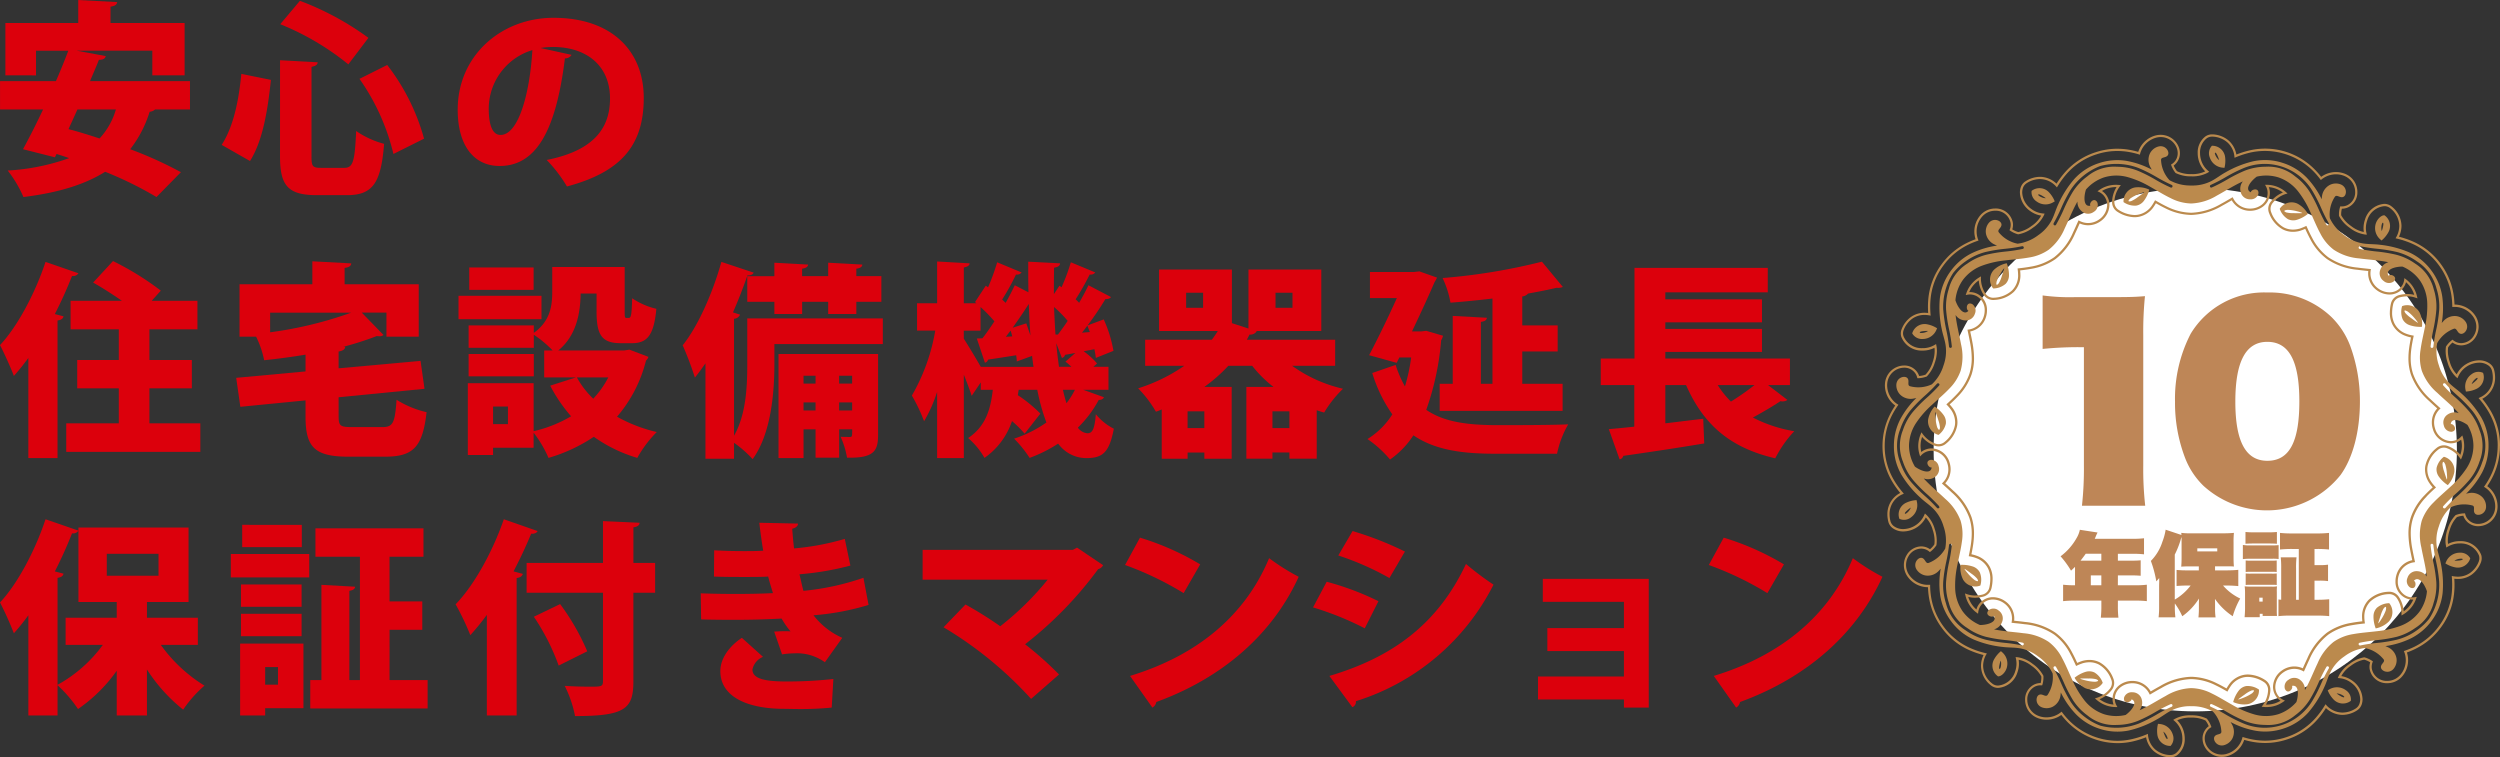 <svg xmlns="http://www.w3.org/2000/svg" width="354.845" height="107.5" viewBox="0 0 354.845 107.5">
  <rect x="0" y="0" width="354.845" height="107.5" fill="#333333" stroke="none"/>
  <g id="グループ_159" data-name="グループ 159" transform="translate(-122 -2082.897)">
    <g id="グループ_74" data-name="グループ 74" transform="translate(122 2082.897)">
      <g id="グループ_73" data-name="グループ 73">
        <path id="パス_47" data-name="パス 47" d="M68.2,278.533H63.237a1.234,1.234,0,0,1-.763.323,16.57,16.57,0,0,1-2.761,5.317,55.08,55.08,0,0,1,7.2,3.26l-3.466,3.526a52.549,52.549,0,0,0-7.285-3.584c-3,1.88-6.845,3-11.6,3.584a16.947,16.947,0,0,0-2.233-3.761,30.843,30.843,0,0,0,8.725-1.762c-.587-.206-1.205-.41-1.791-.587l-.235.47L44.5,284.173c.851-1.558,1.851-3.524,2.85-5.64h-6.11v-4.024h7.932c.645-1.469,1.234-2.938,1.762-4.319H46.346v3.5H42v-7.433H52.34v-3.26l5.521.294c-.029.351-.293.557-.94.645v2.32H67.438v7.433H62.856v-3.5H52.134l4.112.764c-.087.352-.352.529-.969.529-.381.969-.822,1.968-1.263,3.025H68.2Zm-15.981,0c-.41.94-.851,1.88-1.262,2.79,1.381.352,2.879.824,4.406,1.323a10.116,10.116,0,0,0,2.32-4.113Z" transform="translate(-41.235 -262.993)" fill="#dc000c"/>
        <path id="パス_48" data-name="パス 48" d="M64,283.524c1.616-2.5,2.409-6.081,2.79-10.076l4.2.851c-.441,4.172-1.117,8.578-2.967,11.517Zm8.284-12.015,5.347.294c-.03.322-.265.528-.882.645v12.691c0,1.469.146,1.645,1.41,1.645h3.231c1.265,0,1.5-.882,1.7-5.228a12.479,12.479,0,0,0,3.965,1.82c-.439,5.494-1.556,7.286-5.286,7.286h-4.23c-4.142,0-5.259-1.352-5.259-5.523Zm9.694.587a37.66,37.66,0,0,0-9.663-5.7l2.79-3.32a40.558,40.558,0,0,1,9.723,5.257Zm6.4,12.72a30.956,30.956,0,0,0-4.818-10.664l3.936-1.968a30.067,30.067,0,0,1,5.23,10.458Z" transform="translate(-32.536 -262.961)" fill="#dc000c"/>
        <path id="パス_49" data-name="パス 49" d="M104.4,270.08a1.044,1.044,0,0,1-.94.5c-1.294,10.487-4.172,15.274-9.283,15.274-3.555,0-5.934-2.79-5.934-7.99,0-7.726,6.227-13.042,13.6-13.042,8.254,0,12.807,4.7,12.807,11.369,0,6.873-3.35,10.545-10.9,12.572A20.077,20.077,0,0,0,100.872,285c6.668-1.321,8.989-4.494,8.989-8.725,0-4.7-3.378-7.314-8.107-7.314a11.537,11.537,0,0,0-1.763.147Zm-5.553-.676a8.705,8.705,0,0,0-6.2,8.284c0,2.144.441,3.76,1.675,3.76C96.847,281.448,98.463,275.689,98.844,269.4Z" transform="translate(-23.277 -262.295)" fill="#dc000c"/>
      </g>
      <g id="グループ_72" data-name="グループ 72" transform="translate(0 37.056)">
        <path id="パス_50" data-name="パス 50" d="M114.758,276.719a31.372,31.372,0,0,1-2.056,2.557c-.383-1.059-1.411-3.32-1.968-4.378,2.438-2.584,4.964-7.285,6.462-11.808l4.671,1.616a.91.91,0,0,1-.912.381,58.725,58.725,0,0,1-2.437,5.405l1.233.323c-.059.293-.323.528-.851.587v19.535h-4.142ZM131.943,286h7.227v4.054H120.135V286h7.46v-4.966h-5.9v-4.023h5.9v-4.348h-6.844v-4.053h7.285c-1.323-.911-2.821-1.881-4.084-2.586l2.821-3.054a40.558,40.558,0,0,1,6.787,4.2l-1.294,1.44h6.491v4.053h-6.815v4.348h6.022v4.023h-6.022Z" transform="translate(-110.734 -262.972)" fill="#dc000c"/>
        <path id="パス_51" data-name="パス 51" d="M149.531,285c0,1.381.235,1.529,1.94,1.529h4.259c1.526,0,1.79-.589,2.025-3.878a13.777,13.777,0,0,0,4.259,1.762c-.557,4.906-1.849,6.316-5.9,6.316h-5.17c-4.819,0-6.11-1.352-6.11-5.669v-2.322l-9.254.911-.587-4.113,9.842-.909v-2.38c-1.939.323-3.937.587-5.876.793a13.324,13.324,0,0,0-1.144-3.349h-2.351v-7.433H145.8v-3.26l5.523.294c-.029.351-.294.557-.941.645v2.32H160.9v7.433h-4.583v-3.408h-3.5l3.085,3.173a.918.918,0,0,1-.618.177,1.27,1.27,0,0,1-.322-.03,45.633,45.633,0,0,1-4.758,1.527h.264c-.03.352-.294.558-.941.676v2.38l11.633-1.057.56,3.965-12.192,1.2Zm-9.723-11.927a55.524,55.524,0,0,0,11.515-2.79H139.809Z" transform="translate(-101.467 -262.964)" fill="#dc000c"/>
        <path id="パス_52" data-name="パス 52" d="M169.6,267.671v3.32H157.824v-3.32Zm12.485,7.639,2.7,1.028a1.291,1.291,0,0,1-.351.528,19.388,19.388,0,0,1-4.113,7.962,21.464,21.464,0,0,0,5.64,2.174,16.666,16.666,0,0,0-2.761,3.671,20.77,20.77,0,0,1-6.169-2.995,23.158,23.158,0,0,1-6.433,2.995,16.713,16.713,0,0,0-2.115-3.584v2.145H162.73v1.028h-3.584V280.067h9.341v6.815a18.622,18.622,0,0,0,5.317-2.115,21.872,21.872,0,0,1-2.967-4.346l3.672-1.176h-4.523v-3.819h1.2a15.855,15.855,0,0,0-2.673-2.232v1.849h-9.253v-3.172h9.253v1.057c2.38-1.7,2.615-3.936,2.615-5.846v-3.5h10.281v6.256c0,.882.03.97.265.97H182c.294,0,.412-.381.47-2.792a10.421,10.421,0,0,0,3.437,1.5c-.352,3.789-1.321,4.877-3.466,4.877h-1.558c-2.673,0-3.465-1.088-3.465-4.494v-2.555h-2.262c-.03,2.732-.587,5.991-3.173,8.078h9.37Zm-13.572.616V279.1h-9.253v-3.173Zm-.029-12.279v3.173h-9.137v-3.173Zm-3.643,22.238v-2.5H162.73v2.5Zm9.782-6.639a12.524,12.524,0,0,0,2.322,3.025,13.037,13.037,0,0,0,2.142-3.025Z" transform="translate(-92.744 -262.737)" fill="#dc000c"/>
        <path id="パス_53" data-name="パス 53" d="M209.254,271.076v3.643H193.861v2.938c0,3.965-.47,9.811-3.083,13.395a16.284,16.284,0,0,0-2.644-2.32v2.261h-4.055V277.451q-.748,1.1-1.5,2.027a45.122,45.122,0,0,0-1.733-4.583c2.115-2.615,4.23-7.315,5.494-11.839l4.583,1.527c-.117.264-.412.41-.88.381-.618,1.762-1.294,3.526-2.058,5.259l1,.323a.991.991,0,0,1-.851.587v16.6c1.733-3.025,1.88-7.079,1.88-10.135v-6.522Zm-19.241-5.993h3.848v-1.909l4.789.264c-.029.293-.264.5-.851.587v1.057h3.7v-1.909l4.847.264c-.029.323-.264.5-.853.587v1.057h3.555v3.643h-3.555v1.733H201.5v-1.733h-3.7v1.733h-3.937v-1.733h-3.848Zm18.566,11.045v11.486c0,2.232-.529,3.32-4.407,3.231a11.944,11.944,0,0,0-.911-2.966c.5.029,1.117.029,1.323.029.322,0,.322-.117.322-1.088h-1.849v4.024h-3.349v-4.024H198v4.084H194.45V276.128Zm-8.871,3.085H198v1.117h1.705ZM198,284.148h1.705V283H198Zm6.9-4.935h-1.849v1.117h1.849Zm-1.849,4.935h1.849V283h-1.849Z" transform="translate(-83.948 -262.94)" fill="#dc000c"/>
        <path id="パス_54" data-name="パス 54" d="M228.706,281.226l2.938,1.057c-.088.236-.322.383-.734.383a15.98,15.98,0,0,1-2.967,3.936,1.85,1.85,0,0,0,1.379.793c.677,0,1-.558,1.176-2.7a7.9,7.9,0,0,0,2.555,2.056c-.645,3.378-1.587,4.171-3.907,4.171a4.927,4.927,0,0,1-3.994-2.056,20.061,20.061,0,0,1-4.055,2.026,16.92,16.92,0,0,0-2.2-2.731,17.167,17.167,0,0,0,4.583-2.291,28.492,28.492,0,0,1-1.294-4.642h-2.642l-.119.764a19.661,19.661,0,0,1,3.2,2.615l-2.233,2.85a16.979,16.979,0,0,0-1.793-1.792,10.374,10.374,0,0,1-3.907,5.228,10.668,10.668,0,0,0-2.319-2.819c2.526-1.674,3.2-4.171,3.5-6.845h-1.705v-1.057l-1.291,1.91c-.264-.793-.676-1.91-1.117-3v11.839h-3.79v-9.4a20.581,20.581,0,0,1-1.851,4.171,22.983,22.983,0,0,0-1.734-3.642,27.753,27.753,0,0,0,3.321-9.225h-2.584v-3.877h2.848v-5.935l4.612.265c-.029.293-.235.469-.822.586v5.083h1.791l-.2-.177,1.527-2.32.323.235a31.331,31.331,0,0,0,1.292-3.555l3.466,1.44a.809.809,0,0,1-.792.293,33.827,33.827,0,0,1-1.969,3.555l.5.47c.471-.851.941-1.733,1.294-2.5l1.939,1c-.029-1.41-.029-2.879-.029-4.348l4.523.236c-.029.322-.264.528-.853.616-.029,1.263-.029,2.526-.029,3.761l.793-1.205.294.235a28.318,28.318,0,0,0,1.321-3.555l3.466,1.44a.81.81,0,0,1-.793.293,34.019,34.019,0,0,1-2,3.526,3.959,3.959,0,0,1,.5.5c.5-.882.969-1.733,1.323-2.5l3.2,1.675c-.117.206-.412.293-.795.293a43.421,43.421,0,0,1-2.526,3.732l2.291-.851a18.2,18.2,0,0,1,1.381,4.464l-2.5,1a12.194,12.194,0,0,0-.206-1.234l-1.527.294a10.236,10.236,0,0,1,1.91,1.733l-.529.47h2.145v3.26Zm-16.949-7.256c.528.824,1.674,2.7,2.408,4h7.492c-.088-.5-.147-1.028-.206-1.556l-2.173.792a4.912,4.912,0,0,0-.09-.88c-1.526.235-2.966.47-3.994.616a.569.569,0,0,1-.441.441l-1.146-3.437.793-.029c.558-.7,1.146-1.558,1.7-2.409a21.124,21.124,0,0,0-1.968-2.027v3.349h-2.38Zm5.963-.264.911-.059a7.142,7.142,0,0,0-.235-.822Zm2.908-1.909c.088.234.558,1.674.587,1.674-.117-1.44-.176-2.937-.235-4.435-.647,1.027-1.468,2.232-2.291,3.378Zm4.494,1.585c.441-.587.911-1.234,1.381-1.939a17.509,17.509,0,0,0-1.939-1.968c.059,1.323.119,2.644.206,3.907Zm-.235,1.234c.088,1.175.235,2.291.383,3.349h1.762a9.772,9.772,0,0,0-.851-.734L227.589,276l-1.468.264a.565.565,0,0,1-.441.441Zm.94,6.609c.146.676.323,1.323.5,1.91a11.538,11.538,0,0,0,1.205-1.91Zm3.468-9.106c-.235.323-.5.676-.764,1l1.117-.088Z" transform="translate(-74.957 -262.956)" fill="#dc000c"/>
        <path id="パス_55" data-name="パス 55" d="M255.586,277.5h-6.11a19.936,19.936,0,0,0,7.227,3.26,16.3,16.3,0,0,0-2.674,3.379c-.352-.088-.7-.206-1.057-.323v6.873h-3.877v-.88h-2.409v.88h-3.7V280.5h3.848a17.153,17.153,0,0,1-3.025-3h-3.379a22.408,22.408,0,0,1-3.408,3H240.9v10.193h-3.878v-.88h-2.378v.88h-3.672V283.7c-.264.117-.558.235-.822.322a16.314,16.314,0,0,0-2.526-3.32,24.244,24.244,0,0,0,6.551-3.2h-5.553v-3.7h9.46c.322-.412.587-.822.851-1.234h-8.343v-8.725h10.342v7.608l2.35.764v-8.372h10.34v8.725h-9.253l.087.029a1.059,1.059,0,0,1-1.028.47c-.117.236-.235.5-.381.735h12.543Zm-18.742-8.226v-2.144h-2.409v2.144Zm.176,17.067v-2.378h-2.378v2.378Zm9.666,0h2.409v-2.378h-2.409Zm.439-19.21v2.144h2.409v-2.144Z" transform="translate(-66.079 -262.639)" fill="#dc000c"/>
        <path id="パス_56" data-name="パス 56" d="M259.518,272.847l2.38.7a2.133,2.133,0,0,1-.264.647,38.653,38.653,0,0,1-2.116,9.871c2.615,1.792,6.023,2.145,9.9,2.174,2.055,0,7.784,0,10.251-.117a13.985,13.985,0,0,0-1.585,4.171h-8.813c-4.671,0-8.519-.528-11.575-2.613a12.373,12.373,0,0,1-3.318,3.436,15.811,15.811,0,0,0-3.2-2.906,11.113,11.113,0,0,0,3.526-3.5,20.65,20.65,0,0,1-2.848-5.875l3.318-1.146a16.428,16.428,0,0,0,1.323,3.054,26.158,26.158,0,0,0,.882-4.112H255.7l-.383.763-3.907-1.086c1.323-2.526,2.792-5.552,3.937-8.108h-3.82v-3.7h6.229l.792-.088,2.5.882a4.605,4.605,0,0,1-.352.647c-.792,1.85-1.968,4.406-3.2,6.99h1.321Zm9.4,7.52v-12.1c-2,.235-4.024.441-5.963.587a13.469,13.469,0,0,0-1.117-3.5,84.986,84.986,0,0,0,14.1-2.32l2.967,3.584a1.641,1.641,0,0,1-.882.118c-1.2.294-2.584.558-4.055.824a1.254,1.254,0,0,1-.821.41v4.113h5.024v3.7h-5.024v4.583h5.727v3.848h-17.45v-3.848h1.852v-9.634l4.847.263c-.03.323-.264.5-.851.589v8.783Z" transform="translate(-57.08 -262.948)" fill="#dc000c"/>
        <path id="パス_57" data-name="パス 57" d="M298.871,280.3l2.761,2.115a1.293,1.293,0,0,1-1,.176c-1,.677-2.5,1.558-3.906,2.322a19.72,19.72,0,0,0,5.875,1.938,16.533,16.533,0,0,0-2.7,3.849c-6.58-1.527-10.252-4.935-12.661-10.4H284.3v5.434c1.763-.206,3.584-.441,5.376-.647l.146,3.5c-4.171.7-8.578,1.35-11.486,1.762a.656.656,0,0,1-.528.5l-1.529-4.289c1.03-.088,2.262-.206,3.614-.352v-5.9h-4.76V276.54h4.789V263.673h18.917v3.466H284.3v1h13.717v3.26H284.3v.94h13.717V275.6H284.3v.94h17.685V280.3Zm-7.138,0a13.111,13.111,0,0,0,1.878,2.349,35.927,35.927,0,0,0,3.35-2.349Z" transform="translate(-47.926 -262.704)" fill="#dc000c"/>
      </g>
      <g id="グループ_71" data-name="グループ 71" transform="translate(0 73.701)">
        <path id="パス_58" data-name="パス 58" d="M325.9,280.887h-5.259a21.413,21.413,0,0,0,6.2,5.788,17.588,17.588,0,0,0-3.025,3.408,23.754,23.754,0,0,1-5.141-5.7v6.522h-4.288V284.56a21.9,21.9,0,0,1-5.494,5.434,18.688,18.688,0,0,0-2.906-3.378v4.288h-4.143V276.687a31.357,31.357,0,0,1-2.056,2.557,47.626,47.626,0,0,0-1.968-4.378c2.438-2.584,4.964-7.285,6.462-11.808l4.671,1.616a.907.907,0,0,1-.911.381,59.113,59.113,0,0,1-2.438,5.405l1.234.323c-.059.293-.325.528-.851.587v15.187a19.721,19.721,0,0,0,6.432-5.671h-5.288v-3.848h7.256v-2.232h-5.434V264.232h15.628v10.575h-5.905v2.232H325.9Zm-12.926-12.925v3.114h7.344v-3.114Z" transform="translate(-297.819 -263.057)" fill="#dc000c"/>
        <path id="パス_59" data-name="パス 59" d="M321.523,271.092v-3.32h11.134v3.32Zm10.311,9.4v9.166H326.4v1.028h-3.553V280.492Zm-.264-8.4v3.173h-8.607v-3.173Zm-8.607,7.344v-3.173h8.607v3.173Zm8.636-15.8V266.8h-8.461V263.63Zm-3.378,20.182H326.4v2.5h1.822Zm15.833,1.851h5.405v4.025H332.8v-4.025h1.585V272.149l4.789.265c-.029.293-.265.5-.822.587v12.661h1.5V268.155h-6.316V264.13h15.335v4.024h-4.819V274.5H348.7v4.025h-4.642Z" transform="translate(-288.763 -262.838)" fill="#dc000c"/>
        <path id="パス_60" data-name="パス 60" d="M349.047,276.629a34.247,34.247,0,0,1-2.349,2.877,37.088,37.088,0,0,0-2.087-4.377c2.586-2.644,5.259-7.46,6.845-12.072l4.789,1.674c-.117.264-.441.412-.911.381-.734,1.793-1.585,3.585-2.5,5.347l1.321.352c-.088.293-.352.529-.882.587v19.506h-4.23Zm23.883-7.373v4.229h-3.085v12.574c0,3.906-1.175,4.934-8.284,4.934a16.149,16.149,0,0,0-1.468-4.288c1.233.088,2.584.117,3.524.117,1.674,0,1.91,0,1.91-.793V273.484H354.687v-4.229h10.841v-5.934l5.2.235c-.03.323-.235.558-.882.647v5.053Zm-13.689,14.569a31.572,31.572,0,0,0-3.524-6.932l3.73-1.792a32.383,32.383,0,0,1,3.848,6.7Z" transform="translate(-279.943 -263.057)" fill="#dc000c"/>
        <path id="パス_61" data-name="パス 61" d="M393.608,275.08a36.379,36.379,0,0,1-7.815,1.469,10.524,10.524,0,0,0,4.083,3.2l-2.467,3.466a6.77,6.77,0,0,0-4.317-1.263,11.672,11.672,0,0,0-1.762.146l-1.117-3.231c.41-.029.94-.058,1.439-.058a8.377,8.377,0,0,1,.882.029,11.661,11.661,0,0,1-1.263-1.822c-2.174.117-4.465.177-6.375.177-1.292,0-3.23,0-5.053-.059l-.058-3.7c1.5.058,3.349.088,4.906.088,1.616,0,3.671-.03,5.346-.119-.177-.616-.5-1.585-.676-2.35-.882.059-2.145.059-3.231.059-1.645,0-3.025,0-4.464-.059l.028-3.73c1.44.088,2.851.117,4.232.117.792,0,1.938,0,2.731-.058-.2-1.147-.412-2.7-.558-3.966l5.494.117c0,.352-.323.616-.822.734.059.764.146,1.88.264,2.792a36.45,36.45,0,0,0,7.2-1.352l.792,3.79a41.153,41.153,0,0,1-7.225,1.233c.177.735.381,1.7.557,2.351a36.683,36.683,0,0,0,8.52-1.851Zm-5.231,14.571a44.67,44.67,0,0,1-4.758.206c-.7,0-1.5-.03-2.349-.03-5.2-.087-8.7-1.88-8.7-5.346,0-1.939,1.44-3.672,3.056-4.729l3,2.7a2.473,2.473,0,0,0-1.5,1.793c0,1.263,1.616,1.7,4.758,1.7a59.751,59.751,0,0,0,6.728-.352Z" transform="translate(-270.326 -262.919)" fill="#dc000c"/>
        <path id="パス_62" data-name="パス 62" d="M418.189,268.465a1.07,1.07,0,0,1-.7.558,53.715,53.715,0,0,1-10.371,10.664,48.97,48.97,0,0,1,4.818,4.288l-3.966,3.466a54.153,54.153,0,0,0-12.424-10.164l3.114-3.231a54.492,54.492,0,0,1,4.934,3.085,41.209,41.209,0,0,0,6.728-6.61H392.573v-4.23H413.9l.587-.322Z" transform="translate(-261.619 -261.944)" fill="#dc000c"/>
        <path id="パス_63" data-name="パス 63" d="M415.482,264.948a38.179,38.179,0,0,1,8.547,3.79l-2.349,4.083a45.567,45.567,0,0,0-8.314-3.994Zm-1.411,19.624c9.665-2.938,16.391-8.665,19.74-16.714a30.174,30.174,0,0,0,4.2,2.644c-3.642,7.99-10.606,14.276-20.211,17.772a1.122,1.122,0,0,1-.558.793Z" transform="translate(-253.676 -262.335)" fill="#dc000c"/>
        <path id="パス_64" data-name="パス 64" d="M434.608,271.466a39.155,39.155,0,0,1,7.346,2.761l-1.94,3.848a43.037,43.037,0,0,0-7.343-2.967Zm.383,13.366c8.755-2.586,15.334-7.227,19.389-15.892a39.791,39.791,0,0,0,3.907,2.937,32.793,32.793,0,0,1-19.536,16.539.794.794,0,0,1-.5.851Zm3.291-20.563a47.175,47.175,0,0,1,7.431,2.909l-2.2,3.759a40.138,40.138,0,0,0-7.256-3.2Z" transform="translate(-246.301 -262.594)" fill="#dc000c"/>
        <path id="パス_65" data-name="パス 65" d="M471.494,269.178V287.45h-3.524V286.3H455.777v-3.26h12.192V279.43H457.1v-3.26h10.87v-3.73H456.454v-3.262Z" transform="translate(-237.473 -260.718)" fill="#dc000c"/>
        <path id="パス_66" data-name="パス 66" d="M475.434,264.948a38.179,38.179,0,0,1,8.547,3.79l-2.349,4.083a45.566,45.566,0,0,0-8.314-3.994Zm-1.411,19.624c9.665-2.938,16.392-8.665,19.74-16.714a30.172,30.172,0,0,0,4.2,2.644c-3.642,7.99-10.6,14.276-20.211,17.772a1.122,1.122,0,0,1-.558.793Z" transform="translate(-230.772 -262.335)" fill="#dc000c"/>
      </g>
    </g>
    <g id="グループ_75" data-name="グループ 75" transform="translate(389.192 2101.96)">
      <ellipse id="楕円形_1" data-name="楕円形 1" cx="37.136" cy="37.137" rx="37.136" ry="37.137" transform="translate(7.263 7.633)" fill="#fff"/>
      <g id="グループ_5" data-name="グループ 5">
        <path id="パス_67" data-name="パス 67" d="M577.162,290.579c-.112.019-.221.044-.329.072a12.29,12.29,0,0,0,2.269-3,8.177,8.177,0,0,0,.92-3.8,8.046,8.046,0,0,0-1.056-4.076,14.543,14.543,0,0,0-2.734-3.306c-.571-.542-1.208-.948-1.78-1.52a5.878,5.878,0,0,1-1.475-2.521,6.1,6.1,0,0,1-.24-3.151,4.545,4.545,0,0,1,2.351-2.039c.46-.156.469.621.991.715s1.237-.755.748-1.618a1.91,1.91,0,0,0-1.343-.89,2.13,2.13,0,0,0-1.88.726c-.077.08-.152.164-.224.251a12.236,12.236,0,0,0,.076-3.759,8.186,8.186,0,0,0-1.491-3.62,8.071,8.071,0,0,0-3.256-2.674,14.6,14.6,0,0,0-4.156-1.061c-.779-.1-1.533-.055-2.334-.181a5.9,5.9,0,0,1-2.674-1.175,6.085,6.085,0,0,1-2.045-2.412,4.539,4.539,0,0,1,.709-3.029c.281-.4.742.228,1.22,0s.56-1.336-.343-1.748a1.91,1.91,0,0,0-1.61.068,2.123,2.123,0,0,0-1.1,1.689c-.017.111-.028.223-.035.336a12.233,12.233,0,0,0-2.143-3.089,8.171,8.171,0,0,0-3.335-2.056,8.082,8.082,0,0,0-4.21-.252,14.649,14.649,0,0,0-3.986,1.588c-.69.377-1.271.858-1.993,1.229a5.875,5.875,0,0,1-2.854.626,6.089,6.089,0,0,1-3.074-.748,4.535,4.535,0,0,1-1.206-2.868c-.005-.488.735-.25.985-.72s-.333-1.41-1.3-1.212a1.906,1.906,0,0,0-1.263,1,2.129,2.129,0,0,0,.106,2.012,3.349,3.349,0,0,0,.169.29,12.262,12.262,0,0,0-3.549-1.24,8.168,8.168,0,0,0-3.907.294,8.056,8.056,0,0,0-3.553,2.271,14.506,14.506,0,0,0-2.293,3.625c-.337.712-.525,1.443-.891,2.166a5.9,5.9,0,0,1-1.94,2.184,6.1,6.1,0,0,1-2.923,1.205,4.55,4.55,0,0,1-2.665-1.607c-.29-.39.445-.637.373-1.162s-1.1-.943-1.769-.211a1.91,1.91,0,0,0-.431,1.552,2.128,2.128,0,0,0,1.27,1.563c.1.05.2.094.308.135a12.3,12.3,0,0,0-3.6,1.085,8.164,8.164,0,0,0-2.985,2.532,8.074,8.074,0,0,0-1.544,3.922,14.477,14.477,0,0,0,.269,4.28c.144.774.42,1.476.549,2.276a5.907,5.907,0,0,1-.289,2.906,6.082,6.082,0,0,1-1.657,2.691,4.542,4.542,0,0,1-3.1.27c-.464-.145-.014-.778-.381-1.161s-1.444-.116-1.555.871a1.9,1.9,0,0,0,.564,1.509,2.124,2.124,0,0,0,1.947.517c.111-.019.22-.044.329-.072a12.323,12.323,0,0,0-2.271,3,8.177,8.177,0,0,0-.92,3.8,8.055,8.055,0,0,0,1.056,4.076,14.542,14.542,0,0,0,2.734,3.306c.571.542,1.208.948,1.781,1.52a5.892,5.892,0,0,1,1.473,2.521,6.1,6.1,0,0,1,.241,3.151,4.54,4.54,0,0,1-2.351,2.039c-.46.156-.469-.621-.991-.715s-1.237.755-.748,1.618a1.91,1.91,0,0,0,1.345.89,2.125,2.125,0,0,0,1.878-.726c.077-.08.152-.164.224-.251a12.278,12.278,0,0,0-.076,3.759,8.165,8.165,0,0,0,1.493,3.62,8.067,8.067,0,0,0,3.255,2.674A14.562,14.562,0,0,0,511.1,312.4c.779.1,1.534.055,2.334.181a5.9,5.9,0,0,1,2.674,1.175,6.092,6.092,0,0,1,2.045,2.41,4.547,4.547,0,0,1-.708,3.031c-.282.4-.744-.228-1.222,0s-.56,1.336.343,1.748a1.914,1.914,0,0,0,1.612-.068,2.13,2.13,0,0,0,1.1-1.689c.015-.111.026-.223.033-.334a12.249,12.249,0,0,0,2.144,3.087A8.171,8.171,0,0,0,524.781,324a8.068,8.068,0,0,0,4.21.251,14.584,14.584,0,0,0,3.986-1.588c.691-.377,1.272-.858,1.993-1.229a5.877,5.877,0,0,1,2.855-.626,6.083,6.083,0,0,1,3.072.748,4.535,4.535,0,0,1,1.207,2.868c.006.488-.734.25-.985.72s.333,1.41,1.3,1.212a1.906,1.906,0,0,0,1.263-1,2.129,2.129,0,0,0-.105-2.012c-.053-.1-.109-.2-.17-.29a12.26,12.26,0,0,0,3.549,1.24,8.165,8.165,0,0,0,3.907-.294,8.066,8.066,0,0,0,3.553-2.269,14.505,14.505,0,0,0,2.293-3.626c.337-.712.525-1.443.891-2.166a5.9,5.9,0,0,1,1.94-2.184,6.1,6.1,0,0,1,2.923-1.205,4.541,4.541,0,0,1,2.665,1.607c.29.39-.445.637-.373,1.162s1.1.944,1.769.211a1.908,1.908,0,0,0,.431-1.552,2.129,2.129,0,0,0-1.269-1.563c-.1-.05-.2-.094-.308-.135a12.281,12.281,0,0,0,3.6-1.085,8.162,8.162,0,0,0,2.985-2.532,8.07,8.07,0,0,0,1.544-3.922,14.525,14.525,0,0,0-.271-4.28c-.144-.774-.42-1.476-.549-2.276a5.908,5.908,0,0,1,.289-2.906,6.1,6.1,0,0,1,1.657-2.691,4.544,4.544,0,0,1,3.1-.269c.464.145.015.778.381,1.161s1.444.116,1.556-.871a1.906,1.906,0,0,0-.565-1.509A2.123,2.123,0,0,0,577.162,290.579ZM561.593,255.67a.206.206,0,0,1,.238-.151,21.19,21.19,0,0,0,2.4.365,21.355,21.355,0,0,1,2.8.459,8.464,8.464,0,0,1,2.821,1.325,6.391,6.391,0,0,1,2.775,3.814,8.43,8.43,0,0,1,.393,3.092,21.087,21.087,0,0,1-.424,2.8,21.421,21.421,0,0,0-.4,2.4.205.205,0,0,1-.216.18.185.185,0,0,1-.18-.2,22.438,22.438,0,0,1,.4-2.448,21.109,21.109,0,0,0,.415-2.768,8.069,8.069,0,0,0-.379-2.945A5.964,5.964,0,0,0,569.627,258a8.114,8.114,0,0,0-2.685-1.266,21.129,21.129,0,0,0-2.76-.459,22.275,22.275,0,0,1-2.453-.376A.185.185,0,0,1,561.593,255.67Zm-21-8.851a21.456,21.456,0,0,0,2.155-1.121,21.32,21.32,0,0,1,2.532-1.274,7.881,7.881,0,0,1,9.684,3.144,21,21,0,0,1,1.3,2.519,21.508,21.508,0,0,0,1.086,2.173.2.2,0,0,1-.071.272.186.186,0,0,1-.263-.057,22.928,22.928,0,0,1-1.113-2.218,20.822,20.822,0,0,0-1.287-2.485,8.093,8.093,0,0,0-2.036-2.163,5.946,5.946,0,0,0-4.223-1.371,8.082,8.082,0,0,0-2.918.554,21.206,21.206,0,0,0-2.5,1.255,22.007,22.007,0,0,1-2.2,1.14.184.184,0,0,1-.246-.108A.2.2,0,0,1,540.6,246.82Zm-22.3,5.441a21.532,21.532,0,0,0,1.085-2.173,21.231,21.231,0,0,1,1.3-2.519,8.843,8.843,0,0,1,4.239-3.433,8.855,8.855,0,0,1,5.447.289A21.41,21.41,0,0,1,532.9,245.7a21.461,21.461,0,0,0,2.155,1.121.2.2,0,0,1,.1.261.184.184,0,0,1-.246.108,22.016,22.016,0,0,1-2.2-1.14,20.888,20.888,0,0,0-2.5-1.255,8.081,8.081,0,0,0-2.917-.554,5.946,5.946,0,0,0-4.224,1.371,8.094,8.094,0,0,0-2.036,2.163,21.024,21.024,0,0,0-1.287,2.485,22.928,22.928,0,0,1-1.112,2.218.186.186,0,0,1-.263.057A.2.2,0,0,1,518.3,252.261Zm-15.667,12.314a8.825,8.825,0,0,1,1.415-5.264,8.325,8.325,0,0,1,1.754-1.642,8.458,8.458,0,0,1,2.819-1.325,21.352,21.352,0,0,1,2.8-.459,21.2,21.2,0,0,0,2.4-.365.2.2,0,0,1,.238.151.185.185,0,0,1-.135.232,22.3,22.3,0,0,1-2.452.376,21.144,21.144,0,0,0-2.761.459A8.094,8.094,0,0,0,506.023,258a5.959,5.959,0,0,0-2.612,3.588,8.1,8.1,0,0,0-.379,2.945,21.1,21.1,0,0,0,.415,2.768,22.782,22.782,0,0,1,.4,2.448.186.186,0,0,1-.18.2.206.206,0,0,1-.217-.18,21.456,21.456,0,0,0-.4-2.4A21.057,21.057,0,0,1,502.632,264.575Zm-.609,28.109a.205.205,0,0,1-.281-.018,21.62,21.62,0,0,0-1.728-1.707,21.312,21.312,0,0,1-1.99-2.018,8.474,8.474,0,0,1-1.5-2.732,6.387,6.387,0,0,1,0-4.713,8.474,8.474,0,0,1,1.5-2.732,21.478,21.478,0,0,1,1.99-2.018,21.62,21.62,0,0,0,1.728-1.707.205.205,0,0,1,.281-.018.185.185,0,0,1,.028.267,22.544,22.544,0,0,1-1.762,1.747,20.679,20.679,0,0,0-1.961,2,8.1,8.1,0,0,0-1.425,2.605,5.967,5.967,0,0,0,0,4.434,8.1,8.1,0,0,0,1.425,2.605,20.521,20.521,0,0,0,1.961,2,22.549,22.549,0,0,1,1.762,1.747A.185.185,0,0,1,502.022,292.684Zm12.033,19.351a.2.2,0,0,1-.238.151,21.191,21.191,0,0,0-2.4-.365,21.357,21.357,0,0,1-2.8-.459,8.431,8.431,0,0,1-2.819-1.325,6.385,6.385,0,0,1-2.777-3.814,8.459,8.459,0,0,1-.393-3.092,21.057,21.057,0,0,1,.424-2.8,21.4,21.4,0,0,0,.4-2.4.206.206,0,0,1,.217-.18.187.187,0,0,1,.18.2,22.861,22.861,0,0,1-.4,2.449,21.046,21.046,0,0,0-.415,2.767,8.1,8.1,0,0,0,.379,2.945,5.959,5.959,0,0,0,2.612,3.588,8.1,8.1,0,0,0,2.684,1.266,21.159,21.159,0,0,0,2.761.459,22.3,22.3,0,0,1,2.452.376A.184.184,0,0,1,514.055,312.036Zm21,8.851a21.443,21.443,0,0,0-2.155,1.121,21.415,21.415,0,0,1-2.531,1.274,8.828,8.828,0,0,1-5.447.289,8.336,8.336,0,0,1-2.1-1.16,8.436,8.436,0,0,1-2.134-2.273,21.225,21.225,0,0,1-1.3-2.518,21.528,21.528,0,0,0-1.085-2.173.2.2,0,0,1,.069-.272.184.184,0,0,1,.263.057,22.755,22.755,0,0,1,1.112,2.217,20.915,20.915,0,0,0,1.287,2.485,8.093,8.093,0,0,0,2.036,2.163,5.946,5.946,0,0,0,4.224,1.371,8.08,8.08,0,0,0,2.917-.554,21.088,21.088,0,0,0,2.5-1.255,22.022,22.022,0,0,1,2.2-1.14.184.184,0,0,1,.246.108A.2.2,0,0,1,535.053,320.886Zm22.3-5.44a21.225,21.225,0,0,0-1.086,2.173,21,21,0,0,1-1.3,2.518,7.877,7.877,0,0,1-9.684,3.144,21.325,21.325,0,0,1-2.532-1.274,21.437,21.437,0,0,0-2.155-1.121.2.2,0,0,1-.1-.261.184.184,0,0,1,.246-.108,22.014,22.014,0,0,1,2.2,1.14,20.988,20.988,0,0,0,2.5,1.255,8.081,8.081,0,0,0,2.918.554,5.946,5.946,0,0,0,4.223-1.371,8.092,8.092,0,0,0,2.036-2.163,20.716,20.716,0,0,0,1.287-2.485,22.756,22.756,0,0,1,1.113-2.217.184.184,0,0,1,.263-.057A.2.2,0,0,1,557.352,315.446Zm15.665-12.315A8.833,8.833,0,0,1,571.6,308.4a8.315,8.315,0,0,1-1.753,1.642,8.437,8.437,0,0,1-2.821,1.325,21.36,21.36,0,0,1-2.8.459,21.186,21.186,0,0,0-2.4.365.206.206,0,0,1-.238-.151.185.185,0,0,1,.135-.232,22.272,22.272,0,0,1,2.453-.376,21.144,21.144,0,0,0,2.76-.459,8.116,8.116,0,0,0,2.685-1.266,5.965,5.965,0,0,0,2.611-3.588,8.068,8.068,0,0,0,.379-2.945,21.052,21.052,0,0,0-.415-2.767,22.515,22.515,0,0,1-.4-2.449.185.185,0,0,1,.18-.2.206.206,0,0,1,.216.18,21.369,21.369,0,0,0,.4,2.4A21.087,21.087,0,0,1,573.017,303.131Zm-.843-11.193a6.7,6.7,0,0,0-1.627,2.548,7.6,7.6,0,0,0-.058,3.788c.239,1.32.618,2.72.771,4.143a1.692,1.692,0,0,0-1.328-.77,1.344,1.344,0,0,0-1.411.945,1.117,1.117,0,0,0,.352,1.356c.858.452.976-.755.558-.936.665-.745,1.5.413,1.853,1.486a5.852,5.852,0,0,1-1.061,2.894,6.006,6.006,0,0,1-2.734,2.03,13.614,13.614,0,0,1-3.346.749c-1.137.137-2.255.214-3.286.4a6.692,6.692,0,0,0-2.817,1.108,7.579,7.579,0,0,0-2.273,3.034c-.58,1.209-1.1,2.565-1.806,3.809a1.687,1.687,0,0,0-.625-1.4,1.341,1.341,0,0,0-1.7-.062,1.117,1.117,0,0,0-.51,1.3c.428.868,1.233-.039,1-.43.974-.214.972,1.215.629,2.29a5.866,5.866,0,0,1-2.558,1.722,6.009,6.009,0,0,1-3.407.035,13.655,13.655,0,0,1-3.146-1.363c-1-.558-1.949-1.155-2.894-1.61a6.691,6.691,0,0,0-2.931-.761,7.587,7.587,0,0,0-3.628,1.118c-1.18.637-2.394,1.43-3.7,2.021a1.687,1.687,0,0,0,.318-1.5,1.342,1.342,0,0,0-1.335-1.048,1.117,1.117,0,0,0-1.18.756c-.162.955,1.021.694,1.064.24.914.4.072,1.553-.838,2.222a5.869,5.869,0,0,1-3.082-.109,6,6,0,0,1-2.777-1.974,13.585,13.585,0,0,1-1.745-2.951c-.481-1.039-.9-2.08-1.4-3a6.666,6.666,0,0,0-1.92-2.338,7.578,7.578,0,0,0-3.586-1.23c-1.33-.181-2.778-.254-4.181-.546a1.688,1.688,0,0,0,1.142-1.027,1.344,1.344,0,0,0-.466-1.634,1.117,1.117,0,0,0-1.4-.082c-.692.677.419,1.161.719.82.5.861-.855,1.3-1.983,1.306a5.869,5.869,0,0,1-2.428-1.9,6,6,0,0,1-1.09-3.226,13.61,13.61,0,0,1,.316-3.414c.221-1.124.493-2.211.632-3.251a6.706,6.706,0,0,0-.181-3.017,7.6,7.6,0,0,0-2.178-3.1c-.97-.927-2.1-1.838-3.057-2.9a1.7,1.7,0,0,0,1.527-.158,1.348,1.348,0,0,0,.586-1.595,1.117,1.117,0,0,0-1.083-.89c-.956.138-.347,1.184.1,1.086-.1.992-1.457.546-2.373-.113a5.892,5.892,0,0,1-.844-2.964,6.012,6.012,0,0,1,1.016-3.249,13.538,13.538,0,0,1,2.262-2.576c.838-.781,1.7-1.5,2.419-2.26a6.7,6.7,0,0,0,1.627-2.548,7.594,7.594,0,0,0,.058-3.788c-.239-1.32-.618-2.72-.771-4.143a1.692,1.692,0,0,0,1.33.77,1.342,1.342,0,0,0,1.41-.945,1.116,1.116,0,0,0-.352-1.356c-.857-.452-.976.756-.558.936-.663.745-1.5-.413-1.852-1.486a5.849,5.849,0,0,1,1.06-2.894,5.988,5.988,0,0,1,2.735-2.029,13.556,13.556,0,0,1,3.344-.75c1.137-.137,2.256-.214,3.288-.4a6.678,6.678,0,0,0,2.815-1.108,7.579,7.579,0,0,0,2.273-3.034c.58-1.209,1.1-2.565,1.806-3.809a1.691,1.691,0,0,0,.625,1.4,1.341,1.341,0,0,0,1.7.062,1.115,1.115,0,0,0,.51-1.3c-.428-.868-1.233.039-1,.43-.974.214-.972-1.215-.629-2.29a5.886,5.886,0,0,1,2.558-1.722,6,6,0,0,1,3.407-.033A13.489,13.489,0,0,1,532,247.085c1,.557,1.949,1.154,2.9,1.609a6.679,6.679,0,0,0,2.931.761,7.58,7.58,0,0,0,3.626-1.118c1.18-.637,2.394-1.43,3.7-2.021a1.689,1.689,0,0,0-.318,1.5,1.34,1.34,0,0,0,1.335,1.046,1.117,1.117,0,0,0,1.18-.756c.162-.955-1.021-.692-1.063-.24-.915-.4-.072-1.553.836-2.222a5.869,5.869,0,0,1,3.082.109,5.994,5.994,0,0,1,2.776,1.974,13.583,13.583,0,0,1,1.746,2.951c.481,1.039.9,2.08,1.4,3a6.664,6.664,0,0,0,1.92,2.338,7.594,7.594,0,0,0,3.588,1.231c1.33.18,2.778.253,4.179.545a1.691,1.691,0,0,0-1.142,1.027,1.344,1.344,0,0,0,.466,1.634,1.119,1.119,0,0,0,1.4.082c.692-.676-.42-1.161-.72-.82-.5-.861.855-1.3,1.985-1.306a5.874,5.874,0,0,1,2.427,1.9,6,6,0,0,1,1.09,3.226,13.614,13.614,0,0,1-.316,3.414c-.221,1.124-.493,2.211-.63,3.251a6.687,6.687,0,0,0,.18,3.017,7.6,7.6,0,0,0,2.178,3.1c.97.927,2.1,1.838,3.057,2.9a1.69,1.69,0,0,0-1.526.159,1.342,1.342,0,0,0-.586,1.593,1.114,1.114,0,0,0,1.082.89c.956-.138.347-1.184-.1-1.086.1-.992,1.457-.546,2.373.113a5.879,5.879,0,0,1,.844,2.964,6,6,0,0,1-1.016,3.249,13.532,13.532,0,0,1-2.262,2.576C573.755,290.459,572.9,291.179,572.174,291.938Zm3.461-.978a21.4,21.4,0,0,0-1.726,1.707.206.206,0,0,1-.282.018.185.185,0,0,1-.028-.267,22.807,22.807,0,0,1,1.762-1.747,20.521,20.521,0,0,0,1.961-2,8.1,8.1,0,0,0,1.425-2.605,5.968,5.968,0,0,0,0-4.434,8.1,8.1,0,0,0-1.425-2.605,20.679,20.679,0,0,0-1.961-2,22.8,22.8,0,0,1-1.762-1.747.185.185,0,0,1,.028-.267.207.207,0,0,1,.282.018,21.4,21.4,0,0,0,1.726,1.707,21.474,21.474,0,0,1,1.99,2.018,8.449,8.449,0,0,1,1.5,2.732,6.388,6.388,0,0,1,0,4.713,8.449,8.449,0,0,1-1.5,2.732A21.308,21.308,0,0,1,575.635,290.959Z" transform="translate(-493.998 -239.635)" fill="#bb8a4d"/>
        <path id="パス_68" data-name="パス 68" d="M552.4,273.219a2.785,2.785,0,0,0-1.035,1.571,1.741,1.741,0,0,0,.315,1.242,4.661,4.661,0,0,0,1.274,1.213,3.664,3.664,0,0,0,.929-1.873A2,2,0,0,0,552.4,273.219Zm.388,3.173c-.075-.2-.223-.641-.355-1.073a4.248,4.248,0,0,1-.236-1.038c.039-.549.225-.357.4.029a5.886,5.886,0,0,1,.231,1.331C552.874,276.164,552.865,276.591,552.791,276.392Z" transform="translate(-472.71 -227.45)" fill="#bb8a4d"/>
        <path id="パス_69" data-name="パス 69" d="M554.33,283.071a2.116,2.116,0,0,0-1.985,1.331l-.087.188a4.04,4.04,0,0,0,1.372.557,1.832,1.832,0,0,0,2.163-1.276A1.567,1.567,0,0,0,554.33,283.071Zm.386.952c-.083.2-1.169.193-1.168.192C553.9,283.914,554.8,283.827,554.715,284.023Z" transform="translate(-472.362 -223.686)" fill="#bb8a4d"/>
        <path id="パス_70" data-name="パス 70" d="M545.356,288.916a1.746,1.746,0,0,0-.477,1.19,4.659,4.659,0,0,0,.315,1.732,3.677,3.677,0,0,0,1.853-.967,2,2,0,0,0,.07-2.613A2.768,2.768,0,0,0,545.356,288.916Zm1.278.337a5.923,5.923,0,0,1-.6,1.212c-.272.448-.531.789-.473.583s.2-.648.344-1.075a4.26,4.26,0,0,1,.422-.979C546.681,288.573,546.718,288.84,546.634,289.253Z" transform="translate(-475.183 -221.705)" fill="#bb8a4d"/>
        <path id="パス_71" data-name="パス 71" d="M542.745,297.306a2.117,2.117,0,0,0-2.388-.087l-.18.1a3.992,3.992,0,0,0,.785,1.256,1.832,1.832,0,0,0,2.5.236A1.568,1.568,0,0,0,542.745,297.306Zm-.246,1c-.187.113-1.06-.529-1.059-.532C541.9,297.735,542.681,298.192,542.5,298.3Z" transform="translate(-476.978 -218.404)" fill="#bb8a4d"/>
        <path id="パス_72" data-name="パス 72" d="M532.317,296.773a1.742,1.742,0,0,0-1.085.681,4.644,4.644,0,0,0-.764,1.587,3.707,3.707,0,0,0,2.069.308,2,2,0,0,0,1.591-2.073A2.768,2.768,0,0,0,532.317,296.773Zm.835,1.024a5.877,5.877,0,0,1-1.2.629c-.484.2-.893.325-.725.193s.542-.408.911-.668a4.29,4.29,0,0,1,.915-.543C533.589,297.276,533.464,297.512,533.152,297.8Z" transform="translate(-480.687 -218.459)" fill="#bb8a4d"/>
        <path id="パス_73" data-name="パス 73" d="M522.986,300.67l-.2-.025a4.012,4.012,0,0,0-.1,1.479,1.832,1.832,0,0,0,1.882,1.658,1.567,1.567,0,0,0,.307-1.639A2.111,2.111,0,0,0,522.986,300.67Zm1.1,2.135c-.217-.017-.547-1.052-.545-1.052C523.931,301.994,524.294,302.822,524.081,302.805Z" transform="translate(-483.675 -216.972)" fill="#bb8a4d"/>
        <path id="パス_74" data-name="パス 74" d="M517.006,295.421a1.74,1.74,0,0,0-1.277-.086,4.632,4.632,0,0,0-1.549.835,3.678,3.678,0,0,0,1.491,1.464,2,2,0,0,0,2.506-.742A2.766,2.766,0,0,0,517.006,295.421Zm.075,1.318a5.881,5.881,0,0,1-1.336-.194c-.511-.12-.914-.261-.7-.27s.677-.011,1.129,0a4.149,4.149,0,0,1,1.059.1C517.742,296.575,517.5,296.694,517.081,296.74Z" transform="translate(-486.91 -219.032)" fill="#bb8a4d"/>
        <path id="パス_75" data-name="パス 75" d="M506.952,293.183a4.02,4.02,0,0,0-.954,1.133,1.83,1.83,0,0,0,.544,2.449c.428.008.98-.473,1.213-1.144a2.118,2.118,0,0,0-.652-2.3Zm-.221,2.511c-.166-.141.177-1.172.18-1.169C507.088,294.949,506.892,295.834,506.73,295.694Z" transform="translate(-490.134 -219.823)" fill="#bb8a4d"/>
        <path id="パス_76" data-name="パス 76" d="M504.216,284.557a4.655,4.655,0,0,0-1.744-.232,3.678,3.678,0,0,0,.348,2.061,2,2,0,0,0,2.466.871,2.781,2.781,0,0,0-.084-1.88A1.759,1.759,0,0,0,504.216,284.557Zm.271,1.932a5.888,5.888,0,0,1-.969-.941c-.344-.4-.587-.748-.41-.63s.556.388.918.659a4.227,4.227,0,0,1,.8.7C505.119,286.744,504.855,286.7,504.487,286.489Z" transform="translate(-491.391 -223.21)" fill="#bb8a4d"/>
        <path id="パス_77" data-name="パス 77" d="M498.687,277.872l-.04-.2a4.015,4.015,0,0,0-1.437.354,1.833,1.833,0,0,0-1,2.3,1.566,1.566,0,0,0,1.654-.213A2.115,2.115,0,0,0,498.687,277.872Zm-1.7,1.7c-.053-.211.833-.843.833-.84C497.719,279.178,497.041,279.779,496.992,279.57Z" transform="translate(-493.807 -225.749)" fill="#bb8a4d"/>
        <path id="パス_78" data-name="パス 78" d="M500.067,268.061a3.673,3.673,0,0,0-.927,1.874,2,2,0,0,0,1.483,2.153,2.774,2.774,0,0,0,1.035-1.571,1.743,1.743,0,0,0-.315-1.242A4.635,4.635,0,0,0,500.067,268.061Zm.361,2.937a5.821,5.821,0,0,1-.232-1.332c-.044-.522-.036-.949.039-.75s.223.641.355,1.072a4.246,4.246,0,0,1,.236,1.038C500.787,271.574,500.6,271.382,500.427,271Z" transform="translate(-492.662 -229.421)" fill="#bb8a4d"/>
        <path id="パス_79" data-name="パス 79" d="M498.967,261.707a2.119,2.119,0,0,0,1.986-1.331l.086-.188a4.023,4.023,0,0,0-1.372-.557,1.832,1.832,0,0,0-2.163,1.276A1.567,1.567,0,0,0,498.967,261.707Zm-.386-.952c.083-.2,1.169-.193,1.168-.192C499.4,260.864,498.5,260.951,498.581,260.755Z" transform="translate(-493.281 -232.655)" fill="#bb8a4d"/>
        <path id="パス_80" data-name="パス 80" d="M506.014,254.313a2,2,0,0,0-.069,2.613,2.775,2.775,0,0,0,1.762-.659,1.752,1.752,0,0,0,.477-1.19,4.615,4.615,0,0,0-.316-1.732A3.677,3.677,0,0,0,506.014,254.313Zm1.486-.178c-.057.2-.2.648-.346,1.075a4.262,4.262,0,0,1-.421.978c-.352.422-.39.156-.3-.258a5.865,5.865,0,0,1,.6-1.212C507.3,254.271,507.556,253.931,507.5,254.135Z" transform="translate(-490.225 -235.042)" fill="#bb8a4d"/>
        <path id="パス_81" data-name="パス 81" d="M510.491,247.524a2.12,2.12,0,0,0,2.388.086l.18-.1a3.99,3.99,0,0,0-.785-1.256,1.832,1.832,0,0,0-2.5-.236A1.572,1.572,0,0,0,510.491,247.524Zm.246-1c.187-.113,1.06.529,1.059.532C511.337,247.094,510.555,246.636,510.737,246.524Z" transform="translate(-488.605 -237.987)" fill="#bb8a4d"/>
        <path id="パス_82" data-name="パス 82" d="M520.8,245.576a2,2,0,0,0-1.592,2.073,2.773,2.773,0,0,0,1.812.5,1.743,1.743,0,0,0,1.083-.681,4.643,4.643,0,0,0,.764-1.585A3.689,3.689,0,0,0,520.8,245.576Zm1.306.73c-.167.133-.542.409-.912.668a4.236,4.236,0,0,1-.915.543c-.532.133-.406-.1-.1-.388a5.886,5.886,0,0,1,1.2-.629C521.859,246.3,522.267,246.174,522.1,246.305Z" transform="translate(-484.991 -238.028)" fill="#bb8a4d"/>
        <path id="パス_83" data-name="パス 83" d="M529.972,244.391l.2.025a4.013,4.013,0,0,0,.1-1.477,1.831,1.831,0,0,0-1.882-1.66,1.57,1.57,0,0,0-.307,1.639A2.113,2.113,0,0,0,529.972,244.391Zm-1.095-2.135c.217.017.546,1.052.543,1.052C529.027,243.067,528.665,242.241,528.878,242.256Z" transform="translate(-481.63 -239.652)" fill="#bb8a4d"/>
        <path id="パス_84" data-name="パス 84" d="M537.754,247.27a2,2,0,0,0-2.507.742,2.766,2.766,0,0,0,1.171,1.47,1.747,1.747,0,0,0,1.277.087,4.656,4.656,0,0,0,1.551-.835A3.682,3.682,0,0,0,537.754,247.27Zm.628,1.357c-.213.01-.677.011-1.129,0a4.152,4.152,0,0,1-1.06-.1c-.51-.2-.268-.322.151-.369a5.882,5.882,0,0,1,1.337.193C538.191,248.478,538.593,248.619,538.382,248.627Z" transform="translate(-478.861 -237.435)" fill="#bb8a4d"/>
        <path id="パス_85" data-name="パス 85" d="M545.956,252a4.021,4.021,0,0,0,.954-1.133,1.83,1.83,0,0,0-.543-2.449c-.43-.008-.981.473-1.215,1.144a2.117,2.117,0,0,0,.654,2.3Zm.221-2.511c.166.141-.177,1.172-.18,1.169C545.821,250.235,546.015,249.351,546.177,249.49Z" transform="translate(-475.121 -236.925)" fill="#bb8a4d"/>
        <path id="パス_86" data-name="パス 86" d="M550.664,260.709a3.679,3.679,0,0,0-.35-2.061,2,2,0,0,0-2.466-.871,2.78,2.78,0,0,0,.086,1.88,1.752,1.752,0,0,0,.984.82A4.626,4.626,0,0,0,550.664,260.709Zm-.637-.593c-.178-.117-.556-.388-.918-.659a4.205,4.205,0,0,1-.8-.7c-.293-.466-.028-.42.339-.211a5.883,5.883,0,0,1,.97.941C549.96,259.884,550.2,260.233,550.027,260.116Z" transform="translate(-474.09 -233.387)" fill="#bb8a4d"/>
        <path id="パス_87" data-name="パス 87" d="M554.353,267.1l.04.2a3.993,3.993,0,0,0,1.437-.355,1.83,1.83,0,0,0,1-2.3,1.569,1.569,0,0,0-1.654.211A2.12,2.12,0,0,0,554.353,267.1Zm1.7-1.7c.052.211-.833.843-.833.84C555.322,265.793,556,265.192,556.049,265.4Z" transform="translate(-471.58 -230.785)" fill="#bb8a4d"/>
        <path id="パス_88" data-name="パス 88" d="M581.938,284.318h.163a9.692,9.692,0,0,0-1.269-4.874,12.653,12.653,0,0,0-1.385-1.96l-.124.105.065.149.014-.007.005,0a3.354,3.354,0,0,0,2-3.112,4.394,4.394,0,0,0-.13-1.042,1.636,1.636,0,0,0-.6-.911,2.52,2.52,0,0,0-1.536-.484,3.652,3.652,0,0,0-3.289,2.2l.149.064.109-.12-.069-.064-.109.12.115-.115a4.231,4.231,0,0,1-1.075-1.871,4.946,4.946,0,0,1-.268-1.535,4.154,4.154,0,0,1,.039-.551l-.16-.022.134.091a3.364,3.364,0,0,1,.738-.8l-.1-.13-.1.126a2.111,2.111,0,0,0,.973.451l.029-.16-.03.159a2.03,2.03,0,0,0,.388.037,2.455,2.455,0,0,0,2.077-1.269,2.735,2.735,0,0,0,.376-1.382A2.868,2.868,0,0,0,578.69,266h0a3.545,3.545,0,0,0-2.5-1.689h0a3.379,3.379,0,0,0-.54-.043c-.058,0-.115,0-.173,0l.008.163.163,0a11.43,11.43,0,0,0-.13-1.544,9.855,9.855,0,0,0-1.786-4.331,9.726,9.726,0,0,0-3.9-3.2,12.755,12.755,0,0,0-2.275-.767l-.039.159.141.082.007-.012,0,0h0a3.635,3.635,0,0,0,.453-1.718,3.575,3.575,0,0,0-1.382-2.742,1.626,1.626,0,0,0-1.021-.383h-.039a3.116,3.116,0,0,0-2.741,2.239,3.654,3.654,0,0,0-.206,1.2,3.591,3.591,0,0,0,.089.786l.159-.036L563,254l-.088-.008-.018.162.026-.162a4.225,4.225,0,0,1-1.971-.883h0a4.5,4.5,0,0,1-1.411-1.555l-.144.076.163,0c0-.04,0-.082,0-.12a3.219,3.219,0,0,1,.13-.961l-.155-.048-.01.162c.04,0,.08,0,.123,0a2.121,2.121,0,0,0,.927-.209l-.07-.147.069.148a2.343,2.343,0,0,0,1.288-2.174v-.006h-.079l.079.008v-.007h-.079l.079.008v-.017a2.768,2.768,0,0,0-1.653-2.515,3.4,3.4,0,0,0-1.389-.29,3.57,3.57,0,0,0-1.631.391h0a3.7,3.7,0,0,0-.6.386l.1.127.13-.1a11.493,11.493,0,0,0-1.01-1.172,9.864,9.864,0,0,0-9.029-2.757,12.769,12.769,0,0,0-2.291.719l.062.151.162-.017v-.023h0a3.478,3.478,0,0,0-1.086-2.146,3.754,3.754,0,0,0-2.293-.909c-.039,0-.076,0-.115,0a1.627,1.627,0,0,0-.93.292,2.861,2.861,0,0,0-1.095,2.373,3.646,3.646,0,0,0,.162,1.077,3.564,3.564,0,0,0,1.081,1.671l.108-.122-.082-.142-.084.048.082.141-.075-.144a4.192,4.192,0,0,1-2.085.444h-.042a4.467,4.467,0,0,1-2.04-.427l-.07.146.13-.1a3.425,3.425,0,0,1-.532-.949l-.153.053.087.137a2.107,2.107,0,0,0,.731-.788l-.144-.076.142.079a2.153,2.153,0,0,0,.263-1.038,2.489,2.489,0,0,0-.358-1.263,2.768,2.768,0,0,0-2.376-1.349,2.956,2.956,0,0,0-.582.058,3.548,3.548,0,0,0-2.392,1.859,3.489,3.489,0,0,0-.257.662l.158.043.047-.156a11.454,11.454,0,0,0-1.506-.355,10.061,10.061,0,0,0-1.629-.135,9.853,9.853,0,0,0-3.046.489,9.708,9.708,0,0,0-4.25,2.718,12.532,12.532,0,0,0-1.433,1.928l.138.086.122-.109-.011-.011,0,0h0a3.43,3.43,0,0,0-2.5-1.114,3.843,3.843,0,0,0-2.033.625,1.63,1.63,0,0,0-.681.855,2.335,2.335,0,0,0-.123.756,3.342,3.342,0,0,0,1.4,2.578,3.621,3.621,0,0,0,1.855.72l.015-.162-.149-.066-.037.083.149.066-.146-.073a4.2,4.2,0,0,1-1.446,1.6,4.493,4.493,0,0,1-1.914.865l.03.16.046-.156a3.44,3.44,0,0,1-.99-.455l-.093.133.151.059a2.094,2.094,0,0,0,.148-.773,2.387,2.387,0,0,0-.019-.292h0a2.46,2.46,0,0,0-2.521-2.027,2.782,2.782,0,0,0-2.068.929h0a3.535,3.535,0,0,0-.878,2.344,3.436,3.436,0,0,0,.046.557h0a3.452,3.452,0,0,0,.184.69l.152-.058-.053-.155a11.4,11.4,0,0,0-1.426.6,9.827,9.827,0,0,0-3.571,3.031,9.71,9.71,0,0,0-1.844,4.691,11.578,11.578,0,0,0-.073,1.316c0,.35.014.71.043,1.088l.162-.012.035-.159-.015,0h-.005a3.906,3.906,0,0,0-.7-.064,3.31,3.31,0,0,0-1.954.612,3.86,3.86,0,0,0-1.3,1.714,1.626,1.626,0,0,0-.12.615,1.59,1.59,0,0,0,.07.474,3.1,3.1,0,0,0,2.989,1.954h.07a3.58,3.58,0,0,0,1.853-.511l-.084-.14-.16.029c.008.041.017.073.019.09a3.713,3.713,0,0,1,.051.605,4.943,4.943,0,0,1-.281,1.542,4.515,4.515,0,0,1-1.041,1.824l.117.113-.055-.153a3.343,3.343,0,0,1-1.067.214l0,.162.158-.041a2.111,2.111,0,0,0-.522-.936h0a2.226,2.226,0,0,0-1.643-.681,2.76,2.76,0,0,0-2.714,2.489,3.135,3.135,0,0,0-.018.341,3.577,3.577,0,0,0,1.053,2.5,3.507,3.507,0,0,0,.553.446l.088-.137-.133-.093a11.369,11.369,0,0,0-.8,1.325,9.888,9.888,0,0,0-1.1,4.548,9.707,9.707,0,0,0,1.269,4.874,12.713,12.713,0,0,0,1.385,1.96l.124-.105-.065-.148-.014.006-.006,0a3.354,3.354,0,0,0-2,3.112,4.271,4.271,0,0,0,.131,1.042,1.626,1.626,0,0,0,.6.911,2.52,2.52,0,0,0,1.535.484h0a3.652,3.652,0,0,0,3.288-2.2l-.149-.064-.109.12.069.064.109-.122-.115.116a4.232,4.232,0,0,1,1.075,1.871,4.9,4.9,0,0,1,.267,1.535,4.236,4.236,0,0,1-.037.553l.162.022-.134-.093a3.4,3.4,0,0,1-.739.8l.1.13.1-.126a2.125,2.125,0,0,0-.973-.451l-.028.16.03-.159a2.058,2.058,0,0,0-.39-.037,2.455,2.455,0,0,0-2.077,1.27,2.726,2.726,0,0,0-.376,1.381,2.852,2.852,0,0,0,.379,1.411,3.544,3.544,0,0,0,2.5,1.689h0a3.383,3.383,0,0,0,.542.043c.057,0,.113,0,.171,0l-.008-.163-.163,0a11.381,11.381,0,0,0,.13,1.542,9.848,9.848,0,0,0,1.786,4.331,9.714,9.714,0,0,0,3.9,3.2,12.7,12.7,0,0,0,2.273.767l.039-.159-.141-.082-.007.012,0,0h0a3.636,3.636,0,0,0-.455,1.718,3.583,3.583,0,0,0,1.383,2.742,1.628,1.628,0,0,0,1.021.384h.039a3.116,3.116,0,0,0,2.741-2.239,3.659,3.659,0,0,0,.206-1.2,3.561,3.561,0,0,0-.088-.785l-.159.036-.018.162.089.01.018-.162-.025.16a4.228,4.228,0,0,1,1.969.883,4.489,4.489,0,0,1,1.411,1.556l.144-.077-.163,0c0,.04,0,.082,0,.122a3.274,3.274,0,0,1-.13.961l.156.047.008-.162c-.04,0-.08,0-.122,0a2.122,2.122,0,0,0-.929.209l.07.146-.069-.148a2.34,2.34,0,0,0-1.288,2.173v.025l.163-.008h-.163a2.77,2.77,0,0,0,1.653,2.515,3.4,3.4,0,0,0,1.389.29,3.569,3.569,0,0,0,1.631-.391h0a3.642,3.642,0,0,0,.6-.386l-.1-.127-.13.1a11.362,11.362,0,0,0,1.01,1.172,10.038,10.038,0,0,0,7.061,2.959,9.739,9.739,0,0,0,1.968-.2,12.707,12.707,0,0,0,2.291-.719L532,325.44l-.163.017v.022a3.473,3.473,0,0,0,1.088,2.146,3.75,3.75,0,0,0,2.291.909c.039,0,.076,0,.115,0a1.626,1.626,0,0,0,.93-.292,2.864,2.864,0,0,0,1.095-2.373,3.672,3.672,0,0,0-.162-1.075,3.573,3.573,0,0,0-1.079-1.674l-.106.123.082.141.081-.047-.081-.141.075.144a4.2,4.2,0,0,1,2.086-.445h.041a4.483,4.483,0,0,1,2.04.428l.071-.146-.13.1a3.373,3.373,0,0,1,.532.951l.153-.054-.087-.137a2.093,2.093,0,0,0-.73.788l.142.076-.142-.079a2.15,2.15,0,0,0-.263,1.037,2.494,2.494,0,0,0,.358,1.265,2.768,2.768,0,0,0,2.376,1.349,2.953,2.953,0,0,0,.582-.058,3.561,3.561,0,0,0,2.649-2.519l-.156-.044-.048.156a11.461,11.461,0,0,0,1.506.355,10.063,10.063,0,0,0,1.631.135,9.851,9.851,0,0,0,3.045-.489,9.694,9.694,0,0,0,4.25-2.719,12.511,12.511,0,0,0,1.433-1.928l-.138-.086-.122.108.011.012h0l0,0a3.433,3.433,0,0,0,2.5,1.112h0a3.835,3.835,0,0,0,2.034-.625,1.629,1.629,0,0,0,.68-.855,2.335,2.335,0,0,0,.123-.756,3.344,3.344,0,0,0-1.4-2.578,3.621,3.621,0,0,0-1.855-.72l-.014.162.148.066.037-.083-.149-.066.146.073a4.213,4.213,0,0,1,1.446-1.6,4.5,4.5,0,0,1,1.913-.865l-.029-.16-.045.158a3.371,3.371,0,0,1,.99.453l.094-.133-.152-.059a2.12,2.12,0,0,0-.148.773,1.983,1.983,0,0,0,.021.293l.16-.023-.16.021a2.456,2.456,0,0,0,2.519,2.027,2.775,2.775,0,0,0,2.068-.929h0a3.526,3.526,0,0,0,.876-2.343,3.4,3.4,0,0,0-.044-.558h0a3.41,3.41,0,0,0-.184-.688l-.152.057.052.155a11.416,11.416,0,0,0,1.428-.6,9.851,9.851,0,0,0,3.571-3.031,9.719,9.719,0,0,0,1.842-4.692,11.225,11.225,0,0,0,.073-1.313c0-.35-.015-.712-.043-1.089l-.162.012-.034.159.015,0h.006a4.036,4.036,0,0,0,.7.064,3.318,3.318,0,0,0,1.956-.612,3.868,3.868,0,0,0,1.3-1.714,1.632,1.632,0,0,0,.05-1.089,3.093,3.093,0,0,0-2.989-1.953h-.07a3.58,3.58,0,0,0-1.853.511l.084.14.16-.029c-.008-.041-.017-.073-.019-.09a3.706,3.706,0,0,1-.051-.605,4.9,4.9,0,0,1,.28-1.542h0a4.5,4.5,0,0,1,1.039-1.824l-.118-.112.055.153a3.346,3.346,0,0,1,1.067-.216l0-.162-.157.04a2.107,2.107,0,0,0,.522.937l.117-.113-.119.112a2.226,2.226,0,0,0,1.643.681,2.76,2.76,0,0,0,2.714-2.489,3.135,3.135,0,0,0,.018-.341,3.571,3.571,0,0,0-1.053-2.5h0a3.513,3.513,0,0,0-.554-.448l-.088.137.134.093a11.531,11.531,0,0,0,.8-1.325,9.882,9.882,0,0,0,1.1-4.548h-.326a9.536,9.536,0,0,1-1.064,4.4,11.325,11.325,0,0,1-.779,1.289l-.1.137.141.093a3.04,3.04,0,0,1,.5.4h0a3.264,3.264,0,0,1,.956,2.269,2.8,2.8,0,0,1-.017.305,2.437,2.437,0,0,1-2.391,2.2,1.894,1.894,0,0,1-1.405-.58h0a1.762,1.762,0,0,1-.442-.792l-.033-.124-.127,0a3.628,3.628,0,0,0-1.171.234l-.037.012-.026.028a4.825,4.825,0,0,0-1.114,1.949h0a5.214,5.214,0,0,0-.3,1.643,4.055,4.055,0,0,0,.055.656c.008.044.018.076.021.1l.042.231.2-.12a3.253,3.253,0,0,1,1.686-.464h.066v-.163l0,.163a2.777,2.777,0,0,1,2.685,1.722,1.3,1.3,0,0,1-.04.872,3.528,3.528,0,0,1-1.19,1.571,2.976,2.976,0,0,1-1.765.551,3.664,3.664,0,0,1-.643-.058l-.028.16.033-.159-.015,0-.212-.046.015.216c.028.37.042.724.042,1.066a11.206,11.206,0,0,1-.071,1.277,9.376,9.376,0,0,1-1.783,4.537,9.539,9.539,0,0,1-3.454,2.931,11.254,11.254,0,0,1-1.386.58l-.16.055.061.158a3.048,3.048,0,0,1,.166.623h0a3.258,3.258,0,0,1,.04.506,3.21,3.21,0,0,1-.793,2.124h0a2.454,2.454,0,0,1-1.827.824,2.136,2.136,0,0,1-2.2-1.744h0a1.713,1.713,0,0,1-.018-.247,1.792,1.792,0,0,1,.126-.654l.047-.119-.1-.073a3.684,3.684,0,0,0-1.084-.5l-.037-.011-.039.007a4.808,4.808,0,0,0-2.047.922,4.574,4.574,0,0,0-1.545,1.718v0l-.039.087-.093.207.227.021a3.282,3.282,0,0,1,1.688.656,3.021,3.021,0,0,1,1.269,2.318,2.014,2.014,0,0,1-.105.651,1.3,1.3,0,0,1-.544.684,3.514,3.514,0,0,1-1.862.575h0a3.1,3.1,0,0,1-2.261-1.013l-.117.113.122-.108-.011-.012-.145-.164-.115.187a12.231,12.231,0,0,1-1.4,1.88,9.375,9.375,0,0,1-4.11,2.629,9.559,9.559,0,0,1-2.945.473,9.722,9.722,0,0,1-1.578-.13,11.063,11.063,0,0,1-1.464-.346l-.16-.05-.044.162a3.228,3.228,0,0,1-2.4,2.287,2.625,2.625,0,0,1-.517.053,2.443,2.443,0,0,1-2.1-1.19,2.169,2.169,0,0,1-.314-1.1,1.818,1.818,0,0,1,.224-.879v0a1.758,1.758,0,0,1,.619-.665l.106-.069-.041-.122a3.692,3.692,0,0,0-.581-1.042l-.023-.03-.035-.017a4.79,4.79,0,0,0-2.181-.46h-.041a4.52,4.52,0,0,0-2.235.481h0l-.086.05-.2.113.173.151a3.254,3.254,0,0,1,.981,1.522,3.359,3.359,0,0,1,.146.981,2.54,2.54,0,0,1-.955,2.106,1.3,1.3,0,0,1-.743.234q-.046,0-.091,0a3.415,3.415,0,0,1-2.1-.826,3.149,3.149,0,0,1-.984-1.95l-.16.023.162-.017v-.017l-.022-.217-.2.083a12.412,12.412,0,0,1-2.233.7,9.42,9.42,0,0,1-1.9.2,9.72,9.72,0,0,1-6.829-2.862,11.038,11.038,0,0,1-.983-1.14l-.1-.134-.13.105a3.212,3.212,0,0,1-.545.35h0a3.258,3.258,0,0,1-1.483.355,3.07,3.07,0,0,1-1.253-.261,2.441,2.441,0,0,1-1.462-2.221v-.007h0v-.008a2.015,2.015,0,0,1,1.1-1.877h0a1.8,1.8,0,0,1,.788-.175c.035,0,.069,0,.1,0l.127.007.037-.122a3.6,3.6,0,0,0,.144-1.056c0-.043,0-.086,0-.13v-.04l-.019-.033a4.819,4.819,0,0,0-1.506-1.665,4.564,4.564,0,0,0-2.11-.941h-.005l-.09-.008-.227-.025.05.221a3.268,3.268,0,0,1,.08.715,3.357,3.357,0,0,1-.187,1.095,2.8,2.8,0,0,1-2.434,2.019h-.033a1.3,1.3,0,0,1-.817-.307,3.249,3.249,0,0,1-1.267-2.493,3.315,3.315,0,0,1,.415-1.564l-.142-.077.14.082.008-.012.109-.188-.211-.051a12.283,12.283,0,0,1-2.217-.748,9.368,9.368,0,0,1-3.767-3.092,9.524,9.524,0,0,1-1.728-4.189,10.959,10.959,0,0,1-.126-1.5l0-.169-.167.01-.155,0a3.227,3.227,0,0,1-.491-.037h0a3.227,3.227,0,0,1-2.269-1.53,2.526,2.526,0,0,1-.337-1.249,2.4,2.4,0,0,1,.332-1.218,2.129,2.129,0,0,1,1.8-1.107,1.746,1.746,0,0,1,.329.03h0a1.779,1.779,0,0,1,.822.381l.1.082.1-.077a3.724,3.724,0,0,0,.811-.876l.022-.032,0-.039a4.344,4.344,0,0,0,.042-.6,5.227,5.227,0,0,0-.283-1.635,4.559,4.559,0,0,0-1.155-2h0l-.073-.066-.169-.153-.09.21a3.329,3.329,0,0,1-2.989,2h0a2.193,2.193,0,0,1-1.339-.417,1.306,1.306,0,0,1-.48-.728,4.071,4.071,0,0,1-.122-.965,3.024,3.024,0,0,1,1.82-2.819l-.072-.147.066.148.014-.006.2-.088-.141-.166a12.315,12.315,0,0,1-1.35-1.91,9.362,9.362,0,0,1-1.226-4.714,9.539,9.539,0,0,1,1.064-4.4,11.214,11.214,0,0,1,.781-1.288l.1-.138-.141-.093a3.053,3.053,0,0,1-.5-.4,3.254,3.254,0,0,1-.956-2.269,2.81,2.81,0,0,1,.017-.305,2.438,2.438,0,0,1,2.391-2.2,1.9,1.9,0,0,1,1.406.579h0a1.772,1.772,0,0,1,.442.793l.033.124.127,0a3.666,3.666,0,0,0,1.171-.234l.037-.012.026-.028a4.825,4.825,0,0,0,1.114-1.949,5.179,5.179,0,0,0,.3-1.643,3.94,3.94,0,0,0-.054-.656c-.008-.044-.017-.076-.021-.1l-.042-.232-.2.122a3.253,3.253,0,0,1-1.686.464h-.065v.163l0-.163a2.778,2.778,0,0,1-2.685-1.722,1.3,1.3,0,0,1,.04-.872,3.538,3.538,0,0,1,1.19-1.571,2.99,2.99,0,0,1,1.765-.553,3.671,3.671,0,0,1,.643.059l.028-.16-.035.159.015,0,.213.047-.015-.218c-.029-.369-.042-.723-.043-1.063a11.542,11.542,0,0,1,.072-1.278,9.378,9.378,0,0,1,1.783-4.537,9.525,9.525,0,0,1,3.454-2.931,11.261,11.261,0,0,1,1.386-.58l.16-.055-.061-.158a3.044,3.044,0,0,1-.166-.623h0a3.061,3.061,0,0,1-.04-.5,3.2,3.2,0,0,1,.793-2.126h0a2.456,2.456,0,0,1,1.827-.824,2.136,2.136,0,0,1,2.2,1.744h0a1.943,1.943,0,0,1,.018.249,1.823,1.823,0,0,1-.126.654l-.047.119.105.075a3.757,3.757,0,0,0,1.083.5l.037.01.039-.007a4.808,4.808,0,0,0,2.047-.922,4.564,4.564,0,0,0,1.545-1.718v0l.039-.087.093-.209-.227-.019a3.283,3.283,0,0,1-1.687-.656,3.024,3.024,0,0,1-1.27-2.318,2.05,2.05,0,0,1,.106-.651,1.3,1.3,0,0,1,.545-.684,3.513,3.513,0,0,1,1.862-.575,3.1,3.1,0,0,1,2.261,1.013l.117-.113-.121.109.011.012.145.162.115-.185a12.317,12.317,0,0,1,1.4-1.88,9.384,9.384,0,0,1,4.112-2.629,9.5,9.5,0,0,1,2.945-.473,9.88,9.88,0,0,1,1.577.13,11.076,11.076,0,0,1,1.464.346l.16.05.044-.162a3.23,3.23,0,0,1,2.4-2.287,2.623,2.623,0,0,1,.517-.053,2.443,2.443,0,0,1,2.1,1.19,2.162,2.162,0,0,1,.312,1.1,1.807,1.807,0,0,1-.223.88v0a1.767,1.767,0,0,1-.618.665l-.109.069.043.122a3.689,3.689,0,0,0,.58,1.042l.023.03.035.017a4.808,4.808,0,0,0,2.181.46h.042a4.52,4.52,0,0,0,2.235-.481h0l.087-.05.2-.115-.173-.149a3.245,3.245,0,0,1-.984-1.522,3.368,3.368,0,0,1-.148-.981,2.545,2.545,0,0,1,.956-2.106,1.3,1.3,0,0,1,.744-.234q.046,0,.091,0a3.422,3.422,0,0,1,2.1.826,3.149,3.149,0,0,1,.983,1.95l.16-.022-.162.017v.015l.022.217.2-.083a12.446,12.446,0,0,1,2.233-.7,9.64,9.64,0,0,1,8.733,2.667,11.037,11.037,0,0,1,.981,1.139l.1.134.13-.105a3.207,3.207,0,0,1,.544-.35h0a3.263,3.263,0,0,1,1.483-.355,3.069,3.069,0,0,1,1.253.261,2.445,2.445,0,0,1,1.464,2.221h.162l-.162-.015v.03a2.015,2.015,0,0,1-1.1,1.88h0a1.811,1.811,0,0,1-.785.176c-.036,0-.07,0-.105,0l-.127-.007-.037.122a3.558,3.558,0,0,0-.145,1.057c0,.043,0,.086,0,.129v.039l.019.035a4.8,4.8,0,0,0,1.506,1.664h0a4.565,4.565,0,0,0,2.112.943h0l.091.011.227.025-.05-.224a3.177,3.177,0,0,1-.082-.713,3.343,3.343,0,0,1,.188-1.093,2.8,2.8,0,0,1,2.434-2.021h.033a1.3,1.3,0,0,1,.817.307,3.254,3.254,0,0,1,1.267,2.493,3.32,3.32,0,0,1-.415,1.564l.144.077-.141-.083-.008.012-.109.189.211.051a12.252,12.252,0,0,1,2.217.748,9.367,9.367,0,0,1,3.767,3.092,9.516,9.516,0,0,1,1.728,4.189,11.192,11.192,0,0,1,.127,1.5l0,.167.167-.008.156,0a3.214,3.214,0,0,1,.489.037h0a3.218,3.218,0,0,1,2.269,1.529h0a2.533,2.533,0,0,1,.336,1.251,2.4,2.4,0,0,1-.33,1.218,2.13,2.13,0,0,1-1.8,1.107,1.723,1.723,0,0,1-.328-.03h0a1.779,1.779,0,0,1-.822-.381l-.1-.082-.1.077a3.722,3.722,0,0,0-.811.876l-.021.032-.005.039a4.345,4.345,0,0,0-.042.6,5.227,5.227,0,0,0,.283,1.635,4.558,4.558,0,0,0,1.155,2l0,0,.072.065.169.155.09-.21a3.326,3.326,0,0,1,2.991-2,2.193,2.193,0,0,1,1.339.417,1.306,1.306,0,0,1,.479.728,4.059,4.059,0,0,1,.122.965,3.027,3.027,0,0,1-1.82,2.819l.072.147-.065-.149-.014.007-.2.087.141.167a12.309,12.309,0,0,1,1.35,1.91,9.361,9.361,0,0,1,1.226,4.716Zm-10.376,7.08-.119-.112a8.4,8.4,0,0,0-1.991,3.164,7.393,7.393,0,0,0-.348,2.305,12.8,12.8,0,0,0,.235,2.278c.089.482.192.972.293,1.443l.051.239.159-.033-.024-.16a2.942,2.942,0,0,0-2.389,2.026,3.132,3.132,0,0,0-.164,1,2.561,2.561,0,0,0,1.3,2.311h0a2.362,2.362,0,0,0,1.1.287,2.179,2.179,0,0,0,.4-.036l-.031-.16-.153-.054a3.819,3.819,0,0,1-.523,1.009,3.973,3.973,0,0,1-1.162,1.053l.086.138.162,0v-.07a4.265,4.265,0,0,0-.676-2.225,1.628,1.628,0,0,0-1.386-.775,1.551,1.551,0,0,0-.159.008,4.33,4.33,0,0,0-2.757,1.131,3.363,3.363,0,0,0-.948,2.257c0,.033,0,.072,0,.116a6.934,6.934,0,0,0,.064.853l.162-.022-.018-.162c-.571.062-1.15.134-1.712.238a8.416,8.416,0,0,0-3.476,1.392,9.222,9.222,0,0,0-2.785,3.647c-.213.444-.416.9-.614,1.348l-.1.217.149.066.075-.145a2.945,2.945,0,0,0-1.361-.337,3.028,3.028,0,0,0-1.761.576h0a2.9,2.9,0,0,0-1.258,2.312,2.359,2.359,0,0,0,.238,1.036h0a2.293,2.293,0,0,0,1.07,1.081l.069-.147-.094-.134a3.766,3.766,0,0,1-1.016.51,3.875,3.875,0,0,1-1.2.185c-.115,0-.236-.006-.359-.015l-.012.162.13.1a4.223,4.223,0,0,0,.8-2.255c0-.043,0-.084,0-.124a1.63,1.63,0,0,0-.8-1.4,4.713,4.713,0,0,0-2.38-.746,3.216,3.216,0,0,0-.516.041,3.346,3.346,0,0,0-2.091,1.265h0l-.01.011a7.863,7.863,0,0,0-.51.807l.142.079.082-.141c-.5-.286-1.008-.568-1.526-.817a8.41,8.41,0,0,0-3.62-.92h-.021a9.209,9.209,0,0,0-4.392,1.313c-.434.235-.872.488-1.292.732l-.2.117.082.141.145-.073a2.97,2.97,0,0,0-2.681-1.642h0a3.032,3.032,0,0,0-1.824.59,2.441,2.441,0,0,0-.952,1.52,2.665,2.665,0,0,0-.039.441,2.168,2.168,0,0,0,.268,1.063l.142-.079,0-.163a3.762,3.762,0,0,1-1.121-.182,3.97,3.97,0,0,1-1.357-.774l-.1.123.047.156a4.164,4.164,0,0,0,1.969-1.359,1.631,1.631,0,0,0,.252-1.705,4.326,4.326,0,0,0-1.927-2.272,3.183,3.183,0,0,0-1.448-.341,3.768,3.768,0,0,0-.99.137l-.028.008a8.033,8.033,0,0,0-.871.348l.07.147.148-.066c-.235-.524-.481-1.05-.752-1.552a8.251,8.251,0,0,0-2.394-2.88,9.216,9.216,0,0,0-4.327-1.529c-.489-.066-.994-.119-1.479-.17l-.232-.023-.017.162.16.026a2.906,2.906,0,0,0,.04-.5,2.965,2.965,0,0,0-1.231-2.4h0a3.065,3.065,0,0,0-1.8-.611,2.433,2.433,0,0,0-1.7.674h0a2.288,2.288,0,0,0-.7,1.349l.162.019.1-.13a3.774,3.774,0,0,1-.8-.807,3.937,3.937,0,0,1-.645-1.432l-.158.039-.054.153a3.71,3.71,0,0,0,1.238.213,4.894,4.894,0,0,0,1.155-.146,1.627,1.627,0,0,0,1.207-1.234,6.118,6.118,0,0,0,.151-1.289,3.615,3.615,0,0,0-.379-1.679,3.328,3.328,0,0,0-1.855-1.6,5.052,5.052,0,0,0-.937-.252l-.028.16.159.033c.116-.557.225-1.125.3-1.686a10.821,10.821,0,0,0,.1-1.426,7.418,7.418,0,0,0-.347-2.305,9.219,9.219,0,0,0-2.6-3.776c-.347-.33-.71-.658-1.078-.99l-.189-.171-.109.122.115.116a2.94,2.94,0,0,0,.889-2.106,3.153,3.153,0,0,0-.144-.934,2.75,2.75,0,0,0-2.537-2.037,2.526,2.526,0,0,0-.332.023h0a2.307,2.307,0,0,0-1.36.679l.119.112.156-.048a3.82,3.82,0,0,1-.171-1.119,3.97,3.97,0,0,1,.321-1.537l-.151-.064-.133.094a4.226,4.226,0,0,0,1.9,1.458,1.642,1.642,0,0,0,.619.122,1.621,1.621,0,0,0,1.082-.412,4.319,4.319,0,0,0,1.559-2.529,3.047,3.047,0,0,0,.04-.5,3.443,3.443,0,0,0-.6-1.891,6.223,6.223,0,0,0-.621-.745l-.117.112.109.12c.424-.386.85-.784,1.242-1.2a8.393,8.393,0,0,0,1.993-3.164,7.394,7.394,0,0,0,.348-2.305,12.8,12.8,0,0,0-.235-2.278c-.088-.481-.192-.972-.293-1.444-.017-.079-.035-.159-.051-.238l-.159.033.023.16a2.937,2.937,0,0,0,2.39-2.025h0a3.14,3.14,0,0,0,.164-1,2.564,2.564,0,0,0-1.3-2.309h0a2.362,2.362,0,0,0-1.1-.287,2.181,2.181,0,0,0-.4.036l.03.16.153.054a3.859,3.859,0,0,1,.522-1.009,3.975,3.975,0,0,1,1.162-1.053l-.084-.138-.163,0v.072a4.259,4.259,0,0,0,.677,2.225,1.628,1.628,0,0,0,1.386.775,1.524,1.524,0,0,0,.159-.008,4.327,4.327,0,0,0,2.757-1.131,3.358,3.358,0,0,0,.948-2.257v-.007h0v-.051a7.87,7.87,0,0,0-.059-.909l-.162.021.018.162c.569-.062,1.147-.134,1.71-.238a8.4,8.4,0,0,0,3.476-1.392,9.219,9.219,0,0,0,2.785-3.647c.213-.442.416-.9.612-1.345l.1-.22-.149-.066-.075.145a2.945,2.945,0,0,0,1.363.337,3.025,3.025,0,0,0,1.759-.576h0a2.9,2.9,0,0,0,1.258-2.312,2.359,2.359,0,0,0-.238-1.037h0a2.3,2.3,0,0,0-1.07-1.081l-.069.148.094.133a3.77,3.77,0,0,1,1.016-.51,3.921,3.921,0,0,1,1.2-.187c.116,0,.236.007.359.017l.012-.162-.13-.1a4.224,4.224,0,0,0-.8,2.255c0,.041-.005.083-.005.124a1.628,1.628,0,0,0,.8,1.4,4.717,4.717,0,0,0,2.38.746,3.22,3.22,0,0,0,.516-.041,3.346,3.346,0,0,0,2.091-1.265h0l.008-.01a7.853,7.853,0,0,0,.51-.807l-.142-.079-.081.141c.5.286,1.009.568,1.526.817a8.433,8.433,0,0,0,3.64.92,9.209,9.209,0,0,0,4.392-1.313c.434-.235.872-.488,1.292-.732l.2-.117-.082-.141-.145.073a2.97,2.97,0,0,0,2.681,1.642h0a3.031,3.031,0,0,0,1.824-.59,2.44,2.44,0,0,0,.952-1.52h0a2.628,2.628,0,0,0,.037-.439,2.185,2.185,0,0,0-.267-1.063l-.142.079,0,.163a3.761,3.761,0,0,1,1.121.182,3.95,3.95,0,0,1,1.357.775l.105-.124-.047-.156a4.166,4.166,0,0,0-1.97,1.359,1.622,1.622,0,0,0-.251,1.705,4.325,4.325,0,0,0,1.926,2.272,3.182,3.182,0,0,0,1.448.341,3.769,3.769,0,0,0,.99-.137l.028-.008a8.015,8.015,0,0,0,.871-.348l-.071-.148-.148.068c.235.522.481,1.05.752,1.552a8.233,8.233,0,0,0,2.394,2.88,9.221,9.221,0,0,0,4.327,1.529c.491.066.994.119,1.479.17l.232.023.016-.162-.16-.026a3.036,3.036,0,0,0-.042.5,2.97,2.97,0,0,0,1.233,2.4h0a3.085,3.085,0,0,0,1.8.609,2.428,2.428,0,0,0,1.7-.676h0a2.286,2.286,0,0,0,.7-1.349l-.162-.019-.1.13a3.767,3.767,0,0,1,.8.807,3.94,3.94,0,0,1,.646,1.43l.157-.037.054-.153a3.71,3.71,0,0,0-1.238-.211,4.891,4.891,0,0,0-1.155.145,1.625,1.625,0,0,0-1.205,1.234,6.031,6.031,0,0,0-.152,1.289,3.623,3.623,0,0,0,.379,1.679,3.34,3.34,0,0,0,1.855,1.6,5.153,5.153,0,0,0,.937.25l.028-.16-.159-.033c-.116.557-.225,1.125-.3,1.686a10.759,10.759,0,0,0-.1,1.426,7.38,7.38,0,0,0,.348,2.305,9.2,9.2,0,0,0,2.6,3.776c.346.33.709.658,1.077.99l.189.171.109-.122-.115-.116a2.932,2.932,0,0,0-.889,2.108,3.145,3.145,0,0,0,.144.933,2.75,2.75,0,0,0,2.537,2.037,2.529,2.529,0,0,0,.332-.023h0a2.306,2.306,0,0,0,1.36-.679l-.119-.112-.156.048a3.822,3.822,0,0,1,.171,1.119,3.965,3.965,0,0,1-.321,1.537l.151.064.134-.094a4.237,4.237,0,0,0-1.9-1.458,1.631,1.631,0,0,0-1.7.29,4.315,4.315,0,0,0-1.559,2.529h0a2.927,2.927,0,0,0-.04.5,3.431,3.431,0,0,0,.6,1.889,5.068,5.068,0,0,0,.612.755l.117-.113-.109-.12c-.422.383-.844.778-1.236,1.19l.119.112.117.112c.383-.4.8-.792,1.218-1.173l.124-.113-.117-.12a4.69,4.69,0,0,1-.572-.7,3.109,3.109,0,0,1-.547-1.712,2.908,2.908,0,0,1,.036-.449h0a4,4,0,0,1,1.455-2.336,1.3,1.3,0,0,1,.865-.33,1.315,1.315,0,0,1,.495.1,3.9,3.9,0,0,1,1.757,1.343l.169.243.115-.274a4.291,4.291,0,0,0,.344-1.663,4.133,4.133,0,0,0-.184-1.215l-.083-.268-.192.2a1.973,1.973,0,0,1-1.169.578h0a1.885,1.885,0,0,1-.286.021,2.425,2.425,0,0,1-2.227-1.808,2.832,2.832,0,0,1-.13-.836,2.612,2.612,0,0,1,.793-1.875l.123-.122-.129-.115-.189-.171c-.368-.332-.73-.656-1.071-.983a8.9,8.9,0,0,1-2.517-3.642,7.078,7.078,0,0,1-.333-2.2,10.506,10.506,0,0,1,.1-1.383c.072-.549.18-1.108.3-1.663l.033-.166-.166-.028a4.794,4.794,0,0,1-.876-.235,3.008,3.008,0,0,1-1.682-1.443,3.284,3.284,0,0,1-.343-1.53,5.723,5.723,0,0,1,.145-1.22,1.3,1.3,0,0,1,.965-.987,4.566,4.566,0,0,1,1.078-.137,3.4,3.4,0,0,1,1.13.194l.282.1-.069-.29a4.278,4.278,0,0,0-.7-1.548,4.181,4.181,0,0,0-.865-.875l-.225-.17-.034.279a1.962,1.962,0,0,1-.605,1.157h0a2.1,2.1,0,0,1-1.479.583,2.748,2.748,0,0,1-1.6-.546h0a2.637,2.637,0,0,1-1.1-2.138,2.7,2.7,0,0,1,.037-.445l.028-.171-.171-.018-.234-.025c-.485-.05-.985-.1-1.468-.167a8.909,8.909,0,0,1-4.179-1.469,7.909,7.909,0,0,1-2.3-2.772c-.265-.491-.509-1.01-.742-1.531l-.068-.151-.151.07c-.231.109-.442.193-.6.25-.077.029-.14.051-.184.066l-.05.017-.014,0h0a3.489,3.489,0,0,1-.9.126,2.86,2.86,0,0,1-1.3-.307,4,4,0,0,1-1.775-2.112,1.274,1.274,0,0,1-.109-.521,1.307,1.307,0,0,1,.31-.843,3.831,3.831,0,0,1,1.816-1.258l.286-.086-.227-.193a4.279,4.279,0,0,0-1.468-.838,4.149,4.149,0,0,0-1.216-.2l-.282,0,.137.246a1.849,1.849,0,0,1,.227.905,2.3,2.3,0,0,1-.033.386h0a2.115,2.115,0,0,1-.828,1.317,2.706,2.706,0,0,1-1.628.524h0a2.641,2.641,0,0,1-2.394-1.462l-.077-.153-.149.086-.2.117c-.42.245-.856.5-1.284.728a8.916,8.916,0,0,1-4.237,1.274,8.126,8.126,0,0,1-3.5-.889c-.506-.243-1.009-.522-1.5-.806l-.144-.083-.079.145c-.124.225-.246.417-.337.554-.046.069-.083.123-.109.16l-.032.044-.008.011.006,0-.006,0h0l.006,0-.006,0h0a3.026,3.026,0,0,1-1.889,1.148,2.9,2.9,0,0,1-.464.036,4.386,4.386,0,0,1-2.214-.7,1.3,1.3,0,0,1-.643-1.124q0-.048,0-.1a3.9,3.9,0,0,1,.737-2.084l.18-.236-.3-.023c-.13-.011-.258-.018-.386-.018a4.21,4.21,0,0,0-1.3.2,4.119,4.119,0,0,0-1.1.553l-.231.162.256.119a1.969,1.969,0,0,1,.915.931h0a2.027,2.027,0,0,1,.2.894,2.568,2.568,0,0,1-1.122,2.047h0a2.7,2.7,0,0,1-1.571.517,2.606,2.606,0,0,1-1.212-.3l-.155-.08-.069.158-.1.22c-.2.444-.4.9-.607,1.336a8.9,8.9,0,0,1-2.684,3.526,8.064,8.064,0,0,1-3.343,1.334c-.549.1-1.118.173-1.686.235l-.163.018.019.164a7.314,7.314,0,0,1,.057.868v.051h.163l-.163-.008a3.021,3.021,0,0,1-.854,2.041,4,4,0,0,1-2.558,1.038c-.043,0-.084.006-.127.006a1.3,1.3,0,0,1-1.108-.619,3.94,3.94,0,0,1-.629-2.055v-.065l.007-.3-.254.155a4.292,4.292,0,0,0-1.255,1.139,4.134,4.134,0,0,0-.567,1.095l-.093.265.276-.052a1.771,1.771,0,0,1,.334-.032,2.044,2.044,0,0,1,.954.25h0a2.24,2.24,0,0,1,1.13,2.022,2.9,2.9,0,0,1-.148.9h0a2.611,2.611,0,0,1-2.128,1.808l-.171.026.036.169.051.24c.1.471.2.958.29,1.433a12.474,12.474,0,0,1,.231,2.22,7.1,7.1,0,0,1-.333,2.2,8.08,8.08,0,0,1-1.918,3.04c-.386.4-.8.8-1.226,1.182l-.124.112.116.12a6,6,0,0,1,.582.7,3.109,3.109,0,0,1,.547,1.714,2.9,2.9,0,0,1-.036.448,4,4,0,0,1-1.454,2.337,1.3,1.3,0,0,1-1.361.232,3.9,3.9,0,0,1-1.755-1.343l-.17-.243-.115.274a4.317,4.317,0,0,0-.344,1.663,4.139,4.139,0,0,0,.184,1.215l.082.268.194-.2a1.973,1.973,0,0,1,1.169-.578h0a1.885,1.885,0,0,1,.286-.021,2.425,2.425,0,0,1,2.226,1.808,2.825,2.825,0,0,1,.13.838,2.61,2.61,0,0,1-.793,1.874l-.123.122.128.115.189.171c.369.332.73.656,1.071.983a8.9,8.9,0,0,1,2.517,3.642,7.075,7.075,0,0,1,.332,2.2,10.516,10.516,0,0,1-.1,1.383c-.072.549-.18,1.108-.294,1.663l-.035.165.166.029a4.765,4.765,0,0,1,.876.235,3.008,3.008,0,0,1,1.682,1.443,3.3,3.3,0,0,1,.341,1.53,5.8,5.8,0,0,1-.142,1.22,1.3,1.3,0,0,1-.965.987,4.585,4.585,0,0,1-1.079.137,3.4,3.4,0,0,1-1.131-.194l-.282-.1.069.29a4.281,4.281,0,0,0,.7,1.548,4.186,4.186,0,0,0,.865.875l.225.17.035-.279a1.96,1.96,0,0,1,.605-1.157h0a2.1,2.1,0,0,1,1.477-.583,2.739,2.739,0,0,1,1.6.546h0a2.64,2.64,0,0,1,1.1,2.138,2.724,2.724,0,0,1-.037.446l-.028.17.171.018.234.025c.485.05.985.1,1.468.167a8.92,8.92,0,0,1,4.181,1.469,7.911,7.911,0,0,1,2.3,2.772c.265.491.508,1.01.742,1.531l.068.151.151-.07c.231-.109.442-.194.6-.25.077-.029.14-.051.184-.066l.05-.017.014,0h0a3.489,3.489,0,0,1,.9-.126,2.856,2.856,0,0,1,1.3.307,4,4,0,0,1,1.775,2.112,1.3,1.3,0,0,1-.2,1.364,3.83,3.83,0,0,1-1.816,1.258l-.285.086.225.195a4.3,4.3,0,0,0,1.468.836,4.1,4.1,0,0,0,1.216.2l.283,0-.138-.246a1.839,1.839,0,0,1-.227-.905,2.256,2.256,0,0,1,.033-.384,2.115,2.115,0,0,1,.828-1.317,2.706,2.706,0,0,1,1.628-.524h0a2.641,2.641,0,0,1,2.394,1.462l.077.153.149-.086.2-.117c.421-.245.855-.5,1.284-.728a8.917,8.917,0,0,1,4.237-1.274h.021a8.1,8.1,0,0,1,3.478.889c.506.243,1.009.522,1.505.806l.142.083.08-.145c.124-.224.246-.417.337-.554.046-.069.083-.123.111-.16l.03-.044.008-.011h0l-.084-.065.083.068v0l-.084-.065.083.068h0a3.026,3.026,0,0,1,1.889-1.148,2.9,2.9,0,0,1,.464-.036,4.372,4.372,0,0,1,2.214.7,1.3,1.3,0,0,1,.643,1.122q0,.05,0,.1a3.9,3.9,0,0,1-.737,2.084l-.178.236.294.023c.13.011.258.018.386.018a4.209,4.209,0,0,0,1.3-.2,4.082,4.082,0,0,0,1.1-.553l.231-.162-.254-.119a1.965,1.965,0,0,1-.916-.931h0a2.011,2.011,0,0,1-.2-.894,2.564,2.564,0,0,1,1.122-2.047h0a2.7,2.7,0,0,1,1.573-.517,2.6,2.6,0,0,1,1.211.3l.153.08.071-.158.1-.217c.2-.445.4-.9.609-1.339a8.912,8.912,0,0,1,2.683-3.526,8.083,8.083,0,0,1,3.343-1.334c.55-.1,1.121-.173,1.689-.235l.166-.018-.022-.166a6.343,6.343,0,0,1-.062-.809c0-.039,0-.073,0-.1a3.028,3.028,0,0,1,.854-2.043,4,4,0,0,1,2.558-1.038c.043,0,.084-.006.127-.006a1.3,1.3,0,0,1,1.108.621,3.932,3.932,0,0,1,.629,2.054v.066l0,.294.252-.153a4.274,4.274,0,0,0,1.255-1.14,4.1,4.1,0,0,0,.567-1.093l.092-.265-.276.052a1.761,1.761,0,0,1-.334.032,2.034,2.034,0,0,1-.952-.25h0a2.239,2.239,0,0,1-1.13-2.023,2.846,2.846,0,0,1,.148-.9,2.613,2.613,0,0,1,2.128-1.808l.171-.026-.036-.169-.051-.24c-.1-.473-.2-.958-.29-1.433a12.475,12.475,0,0,1-.231-2.22,7.06,7.06,0,0,1,.333-2.2,8.1,8.1,0,0,1,1.918-3.04Z" transform="translate(-494.448 -240.102)" fill="#bb8a4d"/>
      </g>
      <g id="グループ_6" data-name="グループ 6" transform="translate(22.733 22.454)">
        <path id="パス_89" data-name="パス 89" d="M520.639,256.892c2.843,0,3.433-.035,4.785-.138a50.463,50.463,0,0,0-.243,5.513v18.547a47.117,47.117,0,0,0,.278,5.686h-8.979a47.782,47.782,0,0,0,.278-5.686V264a51.116,51.116,0,0,0-5.86.243V256.65a28.386,28.386,0,0,0,4.61.242Z" transform="translate(-510.897 -256.234)" fill="#be8657"/>
        <path id="パス_90" data-name="パス 90" d="M528.515,283.771a11.078,11.078,0,0,1-2.634-4.056,21.824,21.824,0,0,1-1.386-7.869,20.092,20.092,0,0,1,2.22-9.638,12.17,12.17,0,0,1,10.885-5.859,12.654,12.654,0,0,1,9.084,3.466,11.437,11.437,0,0,1,2.669,4.091,22.69,22.69,0,0,1,1.386,7.905c0,4.265-1,8.043-2.772,10.47a13.382,13.382,0,0,1-19.451,1.49Zm13.627-11.96c0-5.72-1.457-8.459-4.543-8.459-3.05,0-4.543,2.774-4.543,8.494,0,5.686,1.493,8.39,4.543,8.39C540.719,280.236,542.142,277.566,542.142,271.811Z" transform="translate(-505.702 -256.349)" fill="#be8657"/>
      </g>
      <g id="グループ_7" data-name="グループ 7" transform="translate(25.282 56.122)">
        <path id="パス_91" data-name="パス 91" d="M520.872,288.593H523.4a12.677,12.677,0,0,0,1.585-.079v2.333a13.927,13.927,0,0,0-1.585-.077h-2.525v.748a13.524,13.524,0,0,0,.077,1.675h-2.5a14.357,14.357,0,0,0,.078-1.714v-.709H514.7a14.006,14.006,0,0,0-1.6.077v-2.333a13.8,13.8,0,0,0,1.6.079h.091v-2.616c-.221.218-.3.3-.567.542a12.915,12.915,0,0,0-1.483-2.037A8.267,8.267,0,0,0,515,281.918a3.9,3.9,0,0,0,.478-1.2l2.511.386c-.1.207-.167.336-.269.594-.039.1-.079.18-.13.3H523a13.174,13.174,0,0,0,1.585-.077v2.28a13.94,13.94,0,0,0-1.585-.077h-2.126v.98h1.636c.759,0,1.133-.014,1.6-.053v2.192c-.438-.039-.825-.053-1.508-.053h-1.726Zm-2.345-3.492v-.98h-2.217c-.243.348-.464.632-.734.98Zm-1.494,2.087v1.406h1.494v-1.406Z" transform="translate(-512.741 -280.706)" fill="#be8657"/>
        <path id="パス_92" data-name="パス 92" d="M531.123,286.483H532.8c.489,0,1.095-.025,1.624-.076v2.307c-.54-.052-1.108-.079-1.547-.079h-.618a7.372,7.372,0,0,0,2.435,1.844,11.718,11.718,0,0,0-1.057,2.513,9.3,9.3,0,0,1-2.525-2.461l.014.567v.721a8.307,8.307,0,0,0,.076,1.341h-2.435a12.131,12.131,0,0,0,.064-1.418v-.632l.014-.63a8.845,8.845,0,0,1-2.372,2.513,9.711,9.711,0,0,0-1.056-1.817v.5a11.813,11.813,0,0,0,.077,1.469h-2.384a11.514,11.514,0,0,0,.077-1.455v-2.912c0-.026,0-.232.012-.593v-.619c-.116.155-.218.258-.412.478a15.794,15.794,0,0,0-.773-2.9,6.762,6.762,0,0,0,1.635-2.719,8.184,8.184,0,0,0,.464-1.715l2.242.749c-.011-.1-.011-.155-.025-.3a9.825,9.825,0,0,0,1.43.064h4.6c.58,0,1.006-.025,1.443-.064a12.88,12.88,0,0,0-.051,1.4v2.023c0,.605.014.941.051,1.353-.3-.026-.463-.026-1.146-.026h-1.533Zm-3.6-.567c-.438,0-.9.012-1.2.039.039-.424.051-.786.051-1.378V282.4c0-.283,0-.426-.012-.657-.065.218-.079.231-.141.475a12.758,12.758,0,0,1-.813,2.023v6.392a7.865,7.865,0,0,0,2.255-2h-.4c-.54,0-1.121.026-1.6.065v-2.28a14.418,14.418,0,0,0,1.6.064h1.559v-.567Zm1.082-2.126h2.834v-.438H528.61Z" transform="translate(-509.199 -280.71)" fill="#be8657"/>
        <path id="パス_93" data-name="パス 93" d="M531.462,282.786a5.857,5.857,0,0,0,1.043.065h2.989a10.076,10.076,0,0,0,1.043-.04v1.972a6.18,6.18,0,0,0-1.043-.039h-2.989a8.139,8.139,0,0,0-1.043.051Zm.245,10.256c.039-.412.065-.862.065-1.249V289.6a7.122,7.122,0,0,0-.052-.941,9.1,9.1,0,0,0,.94.039h2.9a3.577,3.577,0,0,0,.748-.039,6.124,6.124,0,0,0-.026.813v2.474a7.2,7.2,0,0,0,.026.915H534.27v-.3h-.413v.477Zm.127-12.1a9.913,9.913,0,0,0,1.224.051h2.011a9.9,9.9,0,0,0,1.225-.051v1.675c-.362-.026-.632-.039-1.225-.039h-2.011c-.567,0-.85.012-1.224.039Zm.028,4.045a5.408,5.408,0,0,0,.721.026h3a4.424,4.424,0,0,0,.683-.026v1.636a4.98,4.98,0,0,0-.683-.025h-3a5.723,5.723,0,0,0-.721.025Zm0,1.844a5.7,5.7,0,0,0,.721.025h2.989a4.763,4.763,0,0,0,.7-.025v1.636a5.137,5.137,0,0,0-.735-.026h-2.975a5.089,5.089,0,0,0-.7.026Zm1.932,3.994h.477v-.554h-.477Zm8.3-.258a16.22,16.22,0,0,0,1.624-.077v2.4a15.478,15.478,0,0,0-1.689-.077h-3.864a14.393,14.393,0,0,0-1.65.077v-2.37a2.467,2.467,0,0,0,.387.039v-4.407a13.26,13.26,0,0,0-.064-1.61h2.242a12.706,12.706,0,0,0-.065,1.61v4.42h.386v-7.216h-.94a15.9,15.9,0,0,0-1.728.077v-2.358a15.486,15.486,0,0,0,1.74.077h3.492a15.394,15.394,0,0,0,1.728-.077v2.358a15.578,15.578,0,0,0-1.7-.077h-.361v2.294h.644a8.014,8.014,0,0,0,1.277-.065v2.333a8.139,8.139,0,0,0-1.277-.065h-.644v2.718Z" transform="translate(-505.589 -280.621)" fill="#be8657"/>
      </g>
    </g>
  </g>
</svg>
